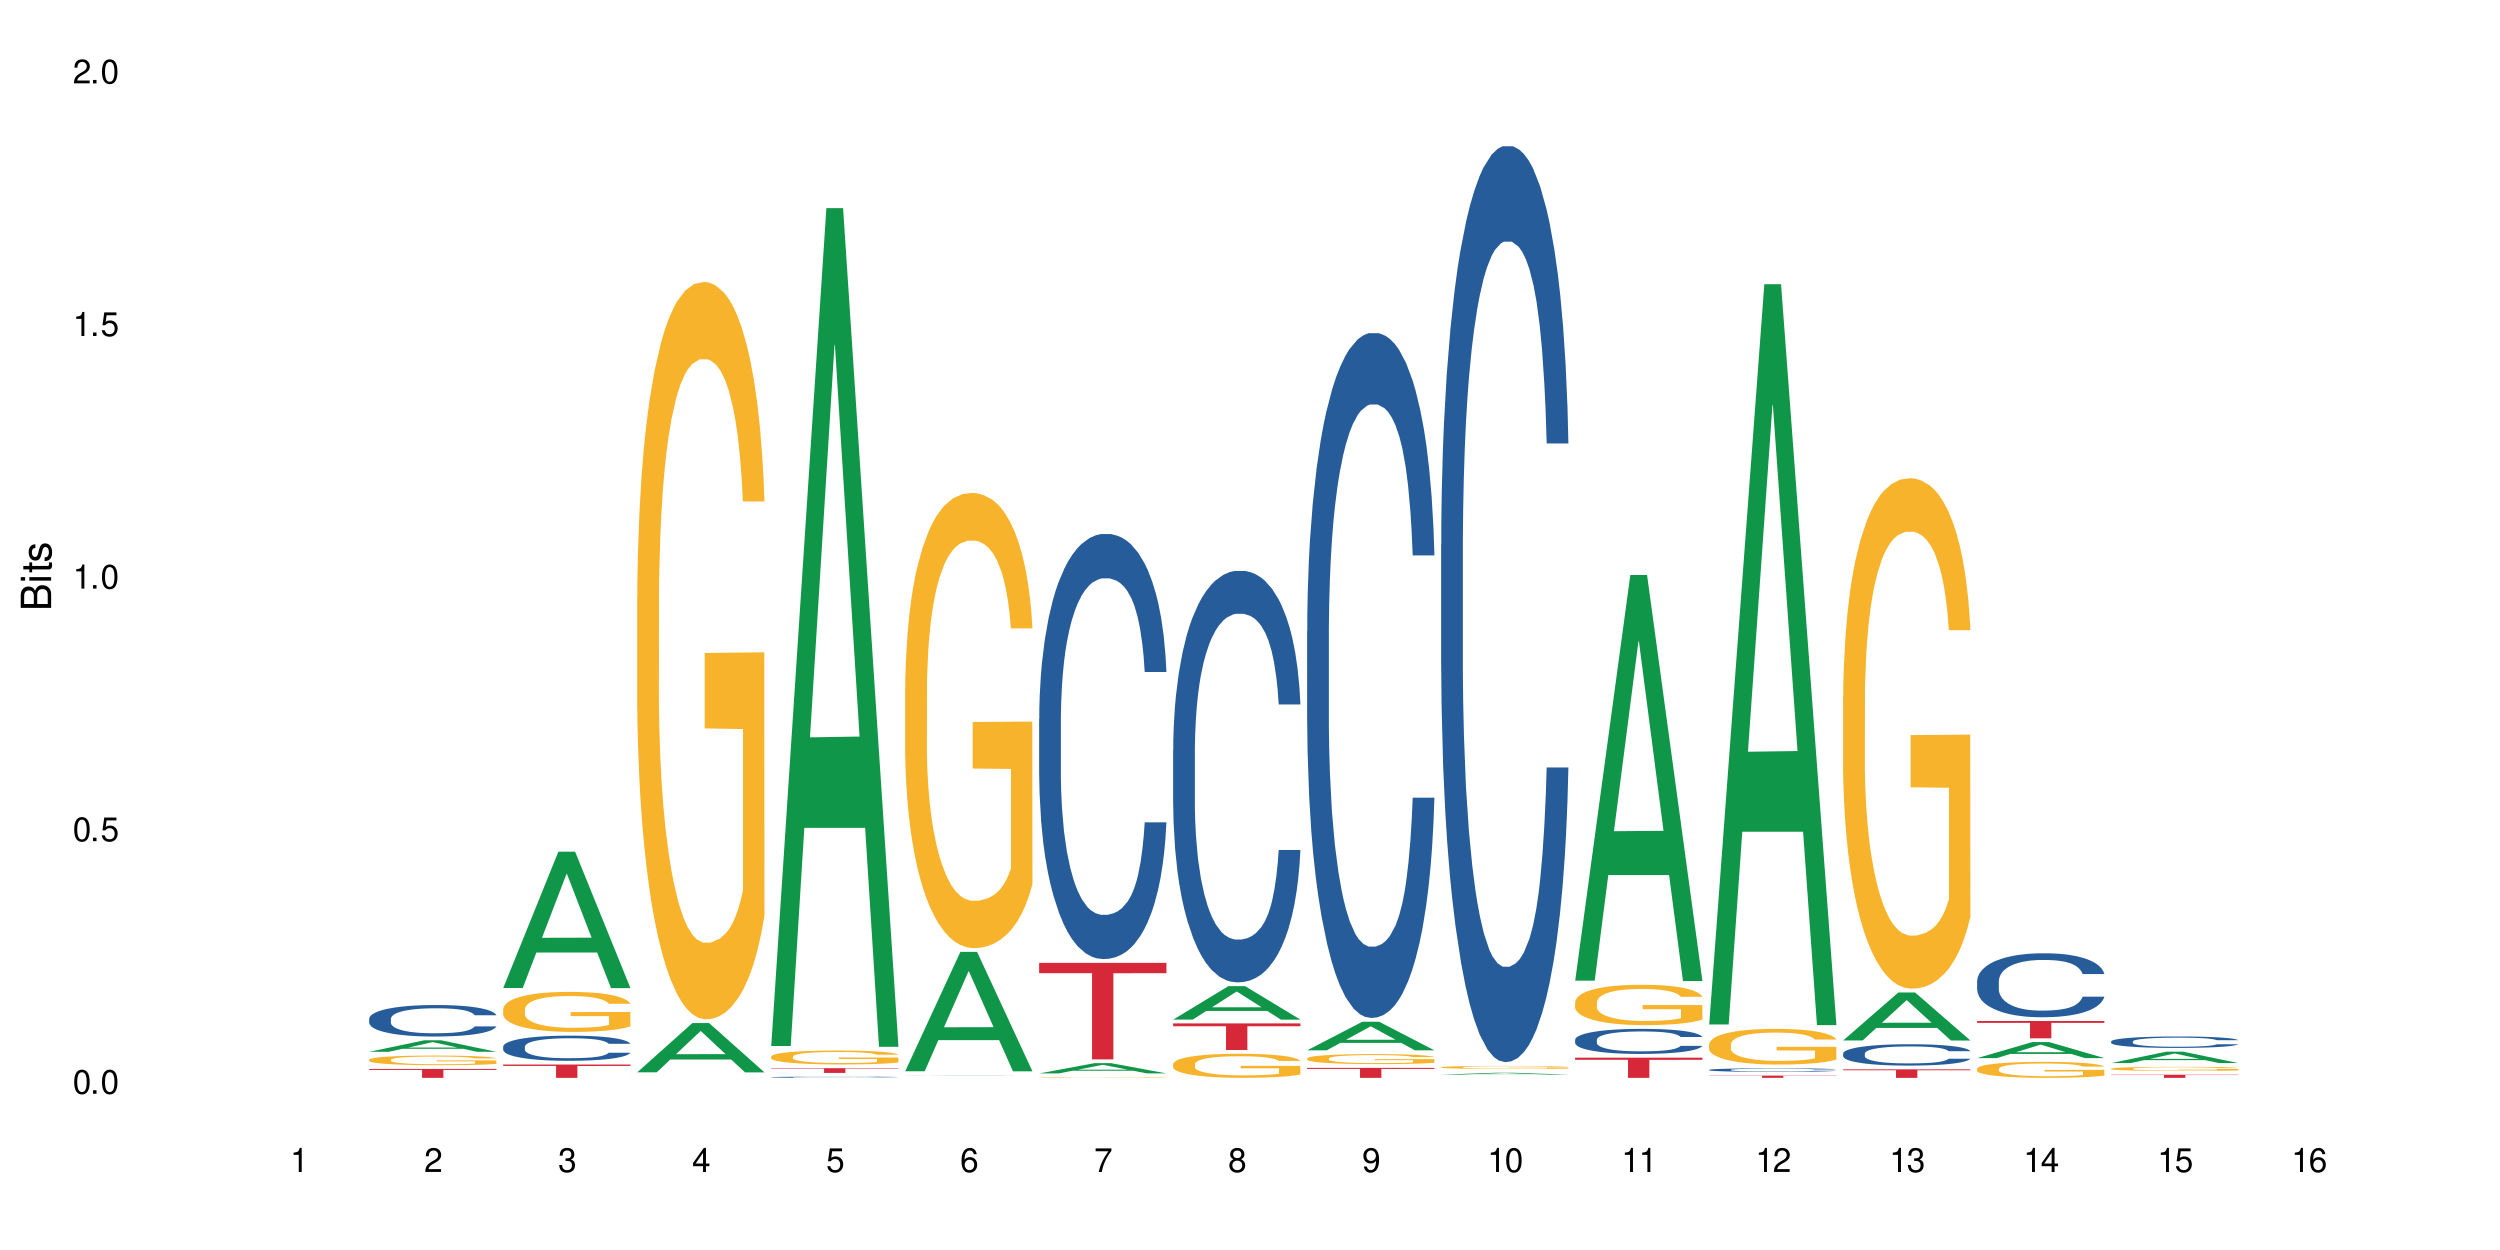 <?xml version="1.0" encoding="UTF-8"?>
<svg xmlns="http://www.w3.org/2000/svg" xmlns:xlink="http://www.w3.org/1999/xlink" width="720" height="360" viewBox="0 0 720 360">
<defs>
<g>
<g id="glyph-0-0">
</g>
<g id="glyph-0-1">
<path d="M 2.641 -6.938 C 2 -6.938 1.422 -6.656 1.078 -6.172 C 0.641 -5.562 0.406 -4.641 0.406 -3.359 C 0.406 -1.016 1.188 0.219 2.641 0.219 C 4.078 0.219 4.859 -1.016 4.859 -3.297 C 4.859 -4.641 4.656 -5.547 4.203 -6.172 C 3.844 -6.656 3.281 -6.938 2.641 -6.938 Z M 2.641 -6.188 C 3.547 -6.188 4 -5.25 4 -3.375 C 4 -1.406 3.562 -0.484 2.625 -0.484 C 1.734 -0.484 1.281 -1.438 1.281 -3.344 C 1.281 -5.25 1.734 -6.188 2.641 -6.188 Z M 2.641 -6.188 "/>
</g>
<g id="glyph-0-2">
<path d="M 1.828 -1 L 0.828 -1 L 0.828 0 L 1.828 0 Z M 1.828 -1 "/>
</g>
<g id="glyph-0-3">
<path d="M 4.562 -6.797 L 1.062 -6.797 L 0.547 -3.094 L 1.328 -3.094 C 1.719 -3.562 2.047 -3.734 2.578 -3.734 C 3.484 -3.734 4.062 -3.109 4.062 -2.094 C 4.062 -1.125 3.484 -0.531 2.578 -0.531 C 1.828 -0.531 1.375 -0.906 1.188 -1.672 L 0.328 -1.672 C 0.453 -1.109 0.547 -0.844 0.75 -0.594 C 1.125 -0.078 1.828 0.219 2.594 0.219 C 3.969 0.219 4.922 -0.781 4.922 -2.219 C 4.922 -3.562 4.031 -4.484 2.719 -4.484 C 2.25 -4.484 1.859 -4.359 1.469 -4.062 L 1.734 -5.969 L 4.562 -5.969 Z M 4.562 -6.797 "/>
</g>
<g id="glyph-0-4">
<path d="M 2.484 -4.938 L 2.484 0 L 3.328 0 L 3.328 -6.938 L 2.766 -6.938 C 2.469 -5.875 2.281 -5.734 0.984 -5.562 L 0.984 -4.938 Z M 2.484 -4.938 "/>
</g>
<g id="glyph-0-5">
<path d="M 4.859 -0.828 L 1.281 -0.828 C 1.359 -1.406 1.672 -1.781 2.5 -2.281 L 3.469 -2.828 C 4.406 -3.344 4.906 -4.062 4.906 -4.906 C 4.906 -5.484 4.672 -6.031 4.266 -6.406 C 3.859 -6.766 3.375 -6.938 2.719 -6.938 C 1.859 -6.938 1.219 -6.625 0.844 -6.031 C 0.609 -5.672 0.5 -5.234 0.484 -4.531 L 1.328 -4.531 C 1.359 -5.016 1.406 -5.281 1.531 -5.516 C 1.75 -5.938 2.188 -6.203 2.703 -6.203 C 3.469 -6.203 4.031 -5.641 4.031 -4.891 C 4.031 -4.344 3.719 -3.859 3.125 -3.516 L 2.234 -3 C 0.812 -2.172 0.406 -1.531 0.328 -0.016 L 4.859 -0.016 Z M 4.859 -0.828 "/>
</g>
<g id="glyph-0-6">
<path d="M 2.125 -3.188 L 2.578 -3.188 C 3.5 -3.188 3.984 -2.766 3.984 -1.922 C 3.984 -1.062 3.469 -0.531 2.594 -0.531 C 1.656 -0.531 1.203 -1 1.156 -2.016 L 0.312 -2.016 C 0.344 -1.453 0.438 -1.094 0.609 -0.781 C 0.953 -0.109 1.625 0.219 2.547 0.219 C 3.953 0.219 4.859 -0.625 4.859 -1.938 C 4.859 -2.828 4.516 -3.297 3.703 -3.594 C 4.344 -3.844 4.656 -4.328 4.656 -5.031 C 4.656 -6.219 3.875 -6.938 2.578 -6.938 C 1.203 -6.938 0.484 -6.172 0.453 -4.703 L 1.297 -4.703 C 1.312 -5.125 1.344 -5.359 1.453 -5.578 C 1.641 -5.969 2.062 -6.203 2.594 -6.203 C 3.344 -6.203 3.797 -5.75 3.797 -5 C 3.797 -4.516 3.609 -4.219 3.25 -4.047 C 3.016 -3.953 2.703 -3.922 2.125 -3.906 Z M 2.125 -3.188 "/>
</g>
<g id="glyph-0-7">
<path d="M 3.141 -1.672 L 3.141 0 L 3.984 0 L 3.984 -1.672 L 4.984 -1.672 L 4.984 -2.438 L 3.984 -2.438 L 3.984 -6.938 L 3.359 -6.938 L 0.266 -2.578 L 0.266 -1.672 Z M 3.141 -2.438 L 1 -2.438 L 3.141 -5.5 Z M 3.141 -2.438 "/>
</g>
<g id="glyph-0-8">
<path d="M 4.781 -5.125 C 4.609 -6.266 3.891 -6.938 2.844 -6.938 C 2.094 -6.938 1.422 -6.578 1.031 -5.953 C 0.594 -5.266 0.406 -4.422 0.406 -3.172 C 0.406 -2 0.578 -1.25 0.984 -0.641 C 1.359 -0.078 1.953 0.219 2.703 0.219 C 3.984 0.219 4.922 -0.75 4.922 -2.094 C 4.922 -3.375 4.062 -4.281 2.844 -4.281 C 2.172 -4.281 1.641 -4.031 1.281 -3.516 C 1.281 -5.234 1.828 -6.188 2.797 -6.188 C 3.391 -6.188 3.797 -5.797 3.938 -5.125 Z M 2.734 -3.531 C 3.547 -3.531 4.062 -2.953 4.062 -2.031 C 4.062 -1.156 3.484 -0.531 2.703 -0.531 C 1.922 -0.531 1.328 -1.188 1.328 -2.078 C 1.328 -2.938 1.906 -3.531 2.734 -3.531 Z M 2.734 -3.531 "/>
</g>
<g id="glyph-0-9">
<path d="M 4.984 -6.797 L 0.438 -6.797 L 0.438 -5.969 L 4.109 -5.969 C 2.5 -3.656 1.828 -2.234 1.328 0 L 2.219 0 C 2.594 -2.172 3.453 -4.047 4.984 -6.094 Z M 4.984 -6.797 "/>
</g>
<g id="glyph-0-10">
<path d="M 3.75 -3.656 C 4.469 -4.094 4.688 -4.438 4.688 -5.078 C 4.688 -6.172 3.844 -6.938 2.641 -6.938 C 1.438 -6.938 0.594 -6.172 0.594 -5.094 C 0.594 -4.438 0.812 -4.094 1.516 -3.656 C 0.734 -3.266 0.359 -2.703 0.359 -1.922 C 0.359 -0.656 1.281 0.219 2.641 0.219 C 3.984 0.219 4.922 -0.656 4.922 -1.922 C 4.922 -2.703 4.531 -3.266 3.75 -3.656 Z M 2.641 -6.188 C 3.359 -6.188 3.812 -5.75 3.812 -5.062 C 3.812 -4.406 3.344 -3.984 2.641 -3.984 C 1.922 -3.984 1.453 -4.406 1.453 -5.078 C 1.453 -5.75 1.922 -6.188 2.641 -6.188 Z M 2.641 -3.266 C 3.484 -3.266 4.062 -2.719 4.062 -1.906 C 4.062 -1.078 3.484 -0.531 2.625 -0.531 C 1.797 -0.531 1.219 -1.094 1.219 -1.906 C 1.219 -2.719 1.781 -3.266 2.641 -3.266 Z M 2.641 -3.266 "/>
</g>
<g id="glyph-0-11">
<path d="M 0.516 -1.578 C 0.672 -0.453 1.406 0.219 2.438 0.219 C 3.188 0.219 3.859 -0.141 4.266 -0.766 C 4.688 -1.453 4.891 -2.297 4.891 -3.547 C 4.891 -4.719 4.703 -5.453 4.312 -6.078 C 3.938 -6.641 3.344 -6.938 2.594 -6.938 C 1.297 -6.938 0.359 -5.969 0.359 -4.625 C 0.359 -3.344 1.234 -2.453 2.453 -2.453 C 3.094 -2.453 3.578 -2.672 4.016 -3.203 C 4 -1.484 3.469 -0.531 2.5 -0.531 C 1.906 -0.531 1.484 -0.906 1.359 -1.578 Z M 2.578 -6.203 C 3.375 -6.203 3.969 -5.531 3.969 -4.641 C 3.969 -3.797 3.391 -3.188 2.547 -3.188 C 1.734 -3.188 1.234 -3.766 1.234 -4.688 C 1.234 -5.562 1.797 -6.203 2.578 -6.203 Z M 2.578 -6.203 "/>
</g>
<g id="glyph-1-0">
</g>
<g id="glyph-1-1">
<path d="M 0 -0.953 L 0 -4.891 C 0 -5.719 -0.234 -6.344 -0.734 -6.797 C -1.188 -7.234 -1.812 -7.469 -2.5 -7.469 C -3.547 -7.469 -4.188 -7 -4.625 -5.875 C -4.984 -6.688 -5.625 -7.094 -6.531 -7.094 C -7.172 -7.094 -7.734 -6.859 -8.141 -6.391 C -8.562 -5.922 -8.75 -5.344 -8.75 -4.5 L -8.75 -0.953 Z M -4.984 -2.062 L -7.766 -2.062 L -7.766 -4.219 C -7.766 -4.844 -7.688 -5.203 -7.453 -5.5 C -7.219 -5.812 -6.859 -5.969 -6.375 -5.969 C -5.891 -5.969 -5.531 -5.812 -5.297 -5.5 C -5.062 -5.203 -4.984 -4.844 -4.984 -4.219 Z M -0.984 -2.062 L -4 -2.062 L -4 -4.781 C -4 -5.766 -3.438 -6.359 -2.484 -6.359 C -1.547 -6.359 -0.984 -5.766 -0.984 -4.781 Z M -0.984 -2.062 "/>
</g>
<g id="glyph-1-2">
<path d="M -6.281 -1.797 L -6.281 -0.797 L 0 -0.797 L 0 -1.797 Z M -8.75 -1.797 L -8.75 -0.797 L -7.484 -0.797 L -7.484 -1.797 Z M -8.75 -1.797 "/>
</g>
<g id="glyph-1-3">
<path d="M -6.281 -3.047 L -6.281 -2.016 L -8.016 -2.016 L -8.016 -1.016 L -6.281 -1.016 L -6.281 -0.172 L -5.469 -0.172 L -5.469 -1.016 L -0.719 -1.016 C -0.078 -1.016 0.281 -1.453 0.281 -2.234 C 0.281 -2.5 0.25 -2.719 0.188 -3.047 L -0.641 -3.047 C -0.609 -2.906 -0.594 -2.766 -0.594 -2.562 C -0.594 -2.141 -0.719 -2.016 -1.156 -2.016 L -5.469 -2.016 L -5.469 -3.047 Z M -6.281 -3.047 "/>
</g>
<g id="glyph-1-4">
<path d="M -4.531 -5.25 C -5.766 -5.25 -6.469 -4.422 -6.469 -2.969 C -6.469 -1.516 -5.719 -0.562 -4.547 -0.562 C -3.562 -0.562 -3.094 -1.062 -2.734 -2.562 L -2.516 -3.484 C -2.344 -4.188 -2.094 -4.469 -1.641 -4.469 C -1.047 -4.469 -0.641 -3.875 -0.641 -3 C -0.641 -2.453 -0.797 -2 -1.062 -1.75 C -1.25 -1.594 -1.422 -1.531 -1.875 -1.469 L -1.875 -0.406 C -0.422 -0.453 0.281 -1.266 0.281 -2.922 C 0.281 -4.5 -0.5 -5.516 -1.719 -5.516 C -2.656 -5.516 -3.172 -4.984 -3.469 -3.734 L -3.703 -2.766 C -3.891 -1.953 -4.156 -1.609 -4.594 -1.609 C -5.188 -1.609 -5.547 -2.125 -5.547 -2.938 C -5.547 -3.75 -5.203 -4.172 -4.531 -4.203 Z M -4.531 -5.25 "/>
</g>
</g>
</defs>
<rect x="-72" y="-36" width="864" height="432" fill="rgb(100%, 100%, 100%)" fill-opacity="1"/>
<path fill-rule="nonzero" fill="rgb(6.275%, 58.824%, 28.235%)" fill-opacity="1" d="M 106.32 302.922 L 106.359 302.918 L 122.223 299.598 L 127.039 299.598 L 142.98 302.922 L 137.383 302.922 L 133.387 302.055 L 115.879 302.055 L 111.961 302.922 L 106.32 302.922 L 117.562 301.695 L 131.781 301.691 L 124.691 300.141 L 124.613 300.137 L 124.535 300.145 L 117.523 301.691 L 117.562 301.695 Z M 106.32 302.922 "/>
<path fill-rule="nonzero" fill="rgb(14.51%, 36.078%, 60%)" fill-opacity="1" d="M 106.32 293.398 L 106.367 293.387 L 106.367 293.191 L 106.5 292.875 L 106.812 292.477 L 107.125 292.203 L 107.93 291.715 L 109.047 291.242 L 110.211 290.879 L 111.059 290.66 L 111.82 290.496 L 113.562 290.188 L 114.684 290.031 L 115.891 289.891 L 117.363 289.75 L 118.438 289.668 L 120.852 289.535 L 122.641 289.477 L 124.027 289.453 L 127.02 289.453 L 128.809 289.484 L 130.105 289.527 L 131.535 289.594 L 132.742 289.668 L 134.844 289.848 L 136.723 290.082 L 137.574 290.215 L 138.914 290.473 L 139.941 290.719 L 140.656 290.934 L 141.461 291.242 L 142.176 291.613 L 142.715 292.039 L 142.98 292.395 L 136.723 292.395 L 136.41 292.062 L 136.051 291.805 L 135.383 291.465 L 134.711 291.227 L 133.773 290.984 L 132.922 290.828 L 131.762 290.672 L 130.73 290.57 L 129.66 290.496 L 128.629 290.445 L 126.664 290.398 L 124.383 290.398 L 123.535 290.414 L 121.789 290.48 L 120.852 290.539 L 119.512 290.652 L 118.57 290.762 L 117.453 290.926 L 116.695 291.066 L 115.754 291.285 L 115.086 291.473 L 114.324 291.746 L 113.879 291.953 L 113.473 292.188 L 113.117 292.461 L 112.848 292.75 L 112.668 293.059 L 112.582 293.355 L 112.582 294.641 L 112.668 294.938 L 112.895 295.285 L 113.473 295.793 L 114.324 296.23 L 115.309 296.578 L 116.246 296.828 L 116.781 296.945 L 117.5 297.078 L 118.617 297.242 L 120.227 297.406 L 121.164 297.473 L 122.594 297.539 L 124.07 297.574 L 126.039 297.574 L 127.781 297.539 L 128.945 297.5 L 130.152 297.434 L 131.805 297.293 L 132.832 297.16 L 133.727 297 L 134.398 296.844 L 134.844 296.711 L 135.516 296.453 L 136.051 296.172 L 136.453 295.883 L 136.723 295.602 L 142.98 295.602 L 142.715 295.934 L 142.312 296.258 L 141.91 296.496 L 141.281 296.785 L 140.566 297.043 L 139.539 297.332 L 138.691 297.523 L 137.574 297.73 L 136.543 297.887 L 135.426 298.031 L 133.773 298.195 L 132.699 298.277 L 131.535 298.352 L 130.152 298.418 L 128.406 298.477 L 126.531 298.512 L 124.785 298.52 L 122.906 298.5 L 121.523 298.469 L 119.688 298.395 L 117.41 298.246 L 115.754 298.086 L 114.457 297.93 L 113.34 297.766 L 112.09 297.539 L 110.48 297.176 L 109.496 296.895 L 108.824 296.66 L 108.066 296.34 L 107.527 296.047 L 106.902 295.586 L 106.457 294.996 L 106.32 294.539 Z M 106.32 293.398 "/>
<path fill-rule="nonzero" fill="rgb(96.863%, 70.196%, 16.863%)" fill-opacity="1" d="M 106.32 305.191 L 106.367 305.191 L 106.367 305.141 L 106.543 305.023 L 106.992 304.867 L 107.574 304.738 L 108.199 304.637 L 108.602 304.582 L 109.273 304.508 L 109.852 304.449 L 111.328 304.336 L 113.207 304.23 L 114.234 304.184 L 115.398 304.141 L 117.051 304.094 L 117.812 304.074 L 120.137 304.035 L 122.773 304.008 L 125.68 304 L 127.02 304.004 L 128.855 304.012 L 131.359 304.043 L 132.789 304.066 L 133.906 304.094 L 135.07 304.125 L 136.5 304.176 L 137.84 304.238 L 138.914 304.297 L 139.988 304.375 L 140.879 304.457 L 141.641 304.543 L 142.312 304.652 L 142.715 304.738 L 142.98 304.828 L 136.77 304.828 L 136.41 304.738 L 136.008 304.672 L 135.336 304.586 L 134.668 304.527 L 133.996 304.477 L 132.742 304.414 L 131.672 304.371 L 130.328 304.336 L 129.031 304.312 L 127.559 304.297 L 126.664 304.293 L 124.293 304.293 L 122.148 304.312 L 120.895 304.332 L 120.004 304.352 L 118.75 304.391 L 117.988 304.418 L 117.543 304.441 L 116.203 304.52 L 115.309 304.59 L 114.816 304.637 L 114.191 304.715 L 113.742 304.781 L 113.25 304.887 L 112.984 304.961 L 112.625 305.133 L 112.582 305.59 L 112.715 305.688 L 112.984 305.793 L 113.34 305.883 L 113.879 305.98 L 114.414 306.055 L 115.352 306.152 L 116.156 306.219 L 116.781 306.262 L 117.988 306.332 L 118.48 306.352 L 119.645 306.398 L 120.852 306.434 L 122.328 306.465 L 123.445 306.48 L 125.234 306.492 L 127.512 306.492 L 130.195 306.477 L 131.895 306.457 L 133.059 306.438 L 133.816 306.418 L 134.754 306.391 L 135.426 306.367 L 136.051 306.34 L 136.812 306.297 L 136.812 305.688 L 125.77 305.684 L 125.77 305.402 L 142.938 305.398 L 142.98 306.391 L 142.043 306.461 L 140.879 306.527 L 139.762 306.578 L 138.602 306.621 L 136.945 306.668 L 135.605 306.699 L 133.547 306.734 L 131.672 306.758 L 129.703 306.773 L 127.961 306.781 L 125.902 306.781 L 124.07 306.777 L 122.102 306.762 L 120.539 306.742 L 119.109 306.715 L 117.676 306.684 L 115.891 306.629 L 114.727 306.586 L 113.52 306.535 L 112.312 306.469 L 111.238 306.402 L 110.523 306.348 L 109.809 306.289 L 109.047 306.211 L 108.332 306.125 L 107.797 306.047 L 107.305 305.957 L 106.945 305.875 L 106.59 305.758 L 106.41 305.668 L 106.32 305.59 Z M 106.32 305.191 "/>
<path fill-rule="nonzero" fill="rgb(83.922%, 15.686%, 22.353%)" fill-opacity="1" d="M 106.32 307.859 L 142.98 307.859 L 142.98 308.133 L 127.703 308.137 L 127.703 310.418 L 121.555 310.418 L 121.555 308.141 L 121.465 308.133 L 106.32 308.133 Z M 106.32 307.859 "/>
<path fill-rule="nonzero" fill="rgb(6.275%, 58.824%, 28.235%)" fill-opacity="1" d="M 144.91 284.551 L 144.949 284.512 L 160.812 245.281 L 165.633 245.281 L 181.574 284.586 L 175.973 284.586 L 171.977 274.328 L 154.469 274.328 L 150.551 284.551 L 144.91 284.551 L 156.152 270.082 L 170.371 270.047 L 163.281 251.703 L 163.203 251.664 L 163.125 251.777 L 156.113 270.047 L 156.152 270.082 Z M 144.91 284.551 "/>
<path fill-rule="nonzero" fill="rgb(14.51%, 36.078%, 60%)" fill-opacity="1" d="M 144.91 301.422 L 144.957 301.414 L 144.957 301.258 L 145.09 301.004 L 145.402 300.688 L 145.715 300.469 L 146.52 300.078 L 147.641 299.703 L 148.801 299.41 L 149.652 299.238 L 150.41 299.105 L 152.156 298.863 L 153.273 298.738 L 154.48 298.625 L 155.953 298.512 L 157.027 298.445 L 159.441 298.34 L 161.23 298.293 L 162.617 298.273 L 165.613 298.273 L 167.398 298.301 L 168.695 298.332 L 170.129 298.387 L 171.336 298.445 L 173.434 298.59 L 175.312 298.777 L 176.164 298.883 L 177.504 299.086 L 178.531 299.285 L 179.246 299.457 L 180.051 299.703 L 180.77 300 L 181.305 300.336 L 181.574 300.621 L 175.312 300.621 L 175 300.355 L 174.645 300.152 L 173.973 299.883 L 173.301 299.688 L 172.363 299.496 L 171.512 299.371 L 170.352 299.246 L 169.324 299.168 L 168.25 299.105 L 167.223 299.066 L 165.254 299.027 L 162.973 299.027 L 162.125 299.039 L 160.379 299.094 L 159.441 299.141 L 158.102 299.234 L 157.16 299.32 L 156.043 299.449 L 155.285 299.562 L 154.344 299.734 L 153.676 299.887 L 152.914 300.105 L 152.469 300.27 L 152.066 300.457 L 151.707 300.676 L 151.438 300.906 L 151.262 301.152 L 151.172 301.391 L 151.172 302.414 L 151.262 302.652 L 151.484 302.93 L 152.066 303.332 L 152.914 303.684 L 153.898 303.961 L 154.836 304.16 L 155.375 304.254 L 156.09 304.359 L 157.207 304.492 L 158.816 304.625 L 159.754 304.676 L 161.184 304.73 L 162.66 304.754 L 164.629 304.754 L 166.371 304.73 L 167.535 304.695 L 168.742 304.645 L 170.395 304.531 L 171.422 304.426 L 172.316 304.301 L 172.988 304.172 L 173.434 304.066 L 174.105 303.863 L 174.645 303.637 L 175.047 303.406 L 175.312 303.18 L 181.574 303.18 L 181.305 303.445 L 180.902 303.703 L 180.5 303.895 L 179.875 304.129 L 179.156 304.332 L 178.129 304.562 L 177.281 304.715 L 176.164 304.883 L 175.133 305.008 L 174.016 305.121 L 172.363 305.25 L 171.289 305.316 L 170.129 305.379 L 168.742 305.43 L 166.996 305.477 L 165.121 305.504 L 163.375 305.508 L 161.5 305.496 L 160.113 305.469 L 158.281 305.41 L 156 305.293 L 154.344 305.164 L 153.047 305.039 L 151.93 304.906 L 150.68 304.73 L 149.07 304.438 L 148.086 304.215 L 147.414 304.027 L 146.656 303.77 L 146.117 303.539 L 145.492 303.168 L 145.047 302.699 L 144.91 302.336 Z M 144.91 301.422 "/>
<path fill-rule="nonzero" fill="rgb(96.863%, 70.196%, 16.863%)" fill-opacity="1" d="M 144.91 290.605 L 144.957 290.594 L 144.957 290.383 L 145.137 289.91 L 145.582 289.254 L 146.164 288.719 L 146.789 288.297 L 147.191 288.078 L 147.863 287.762 L 148.445 287.527 L 149.918 287.055 L 151.797 286.613 L 152.824 286.422 L 153.988 286.242 L 155.641 286.043 L 156.402 285.969 L 158.727 285.801 L 161.363 285.695 L 164.27 285.664 L 165.613 285.676 L 167.445 285.719 L 169.949 285.832 L 171.379 285.938 L 172.496 286.043 L 173.66 286.18 L 175.09 286.391 L 176.43 286.645 L 177.504 286.898 L 178.578 287.211 L 179.473 287.551 L 180.23 287.918 L 180.902 288.359 L 181.305 288.73 L 181.574 289.098 L 175.359 289.098 L 175 288.73 L 174.598 288.445 L 173.926 288.098 L 173.258 287.844 L 172.586 287.645 L 171.336 287.371 L 170.262 287.203 L 168.922 287.055 L 167.625 286.961 L 166.148 286.898 L 165.254 286.875 L 162.883 286.875 L 160.738 286.949 L 159.488 287.035 L 158.594 287.117 L 157.34 287.277 L 156.582 287.402 L 156.133 287.488 L 154.793 287.812 L 153.898 288.109 L 153.406 288.309 L 152.781 288.625 L 152.332 288.91 L 151.84 289.328 L 151.574 289.645 L 151.215 290.363 L 151.172 292.258 L 151.305 292.656 L 151.574 293.09 L 151.93 293.469 L 152.469 293.867 L 153.004 294.172 L 153.941 294.586 L 154.746 294.859 L 155.375 295.039 L 156.582 295.32 L 157.07 295.418 L 158.234 295.605 L 159.441 295.754 L 160.918 295.879 L 162.035 295.941 L 163.824 295.996 L 166.102 295.996 L 168.785 295.934 L 170.484 295.848 L 171.648 295.766 L 172.406 295.691 L 173.348 295.574 L 174.016 295.469 L 174.645 295.352 L 175.402 295.176 L 175.402 292.656 L 164.359 292.648 L 164.359 291.469 L 181.527 291.457 L 181.574 295.574 L 180.633 295.859 L 179.473 296.133 L 178.352 296.344 L 177.191 296.523 L 175.535 296.723 L 174.195 296.848 L 172.141 296.996 L 170.262 297.09 L 168.293 297.152 L 166.551 297.188 L 164.492 297.195 L 162.66 297.176 L 160.695 297.113 L 159.129 297.027 L 157.699 296.922 L 156.266 296.785 L 154.48 296.562 L 153.316 296.387 L 152.109 296.164 L 150.902 295.902 L 149.828 295.617 L 149.113 295.395 L 148.398 295.145 L 147.641 294.828 L 146.922 294.469 L 146.387 294.141 L 145.895 293.773 L 145.539 293.426 L 145.18 292.953 L 145 292.574 L 144.91 292.246 Z M 144.91 290.605 "/>
<path fill-rule="nonzero" fill="rgb(83.922%, 15.686%, 22.353%)" fill-opacity="1" d="M 144.91 306.586 L 181.574 306.586 L 181.574 306.996 L 166.293 307 L 166.293 310.418 L 160.145 310.418 L 160.145 307.004 L 160.059 306.996 L 144.91 306.996 Z M 144.91 306.586 "/>
<path fill-rule="nonzero" fill="rgb(6.275%, 58.824%, 28.235%)" fill-opacity="1" d="M 183.5 308.828 L 183.543 308.816 L 199.402 294.648 L 204.223 294.648 L 220.164 308.844 L 214.562 308.844 L 210.566 305.137 L 193.059 305.137 L 189.141 308.828 L 183.5 308.828 L 194.742 303.605 L 208.961 303.594 L 201.871 296.969 L 201.793 296.957 L 201.715 296.996 L 194.703 303.594 L 194.742 303.605 Z M 183.5 308.828 "/>
<path fill-rule="nonzero" fill="rgb(96.863%, 70.196%, 16.863%)" fill-opacity="1" d="M 183.5 172.152 L 183.547 171.957 L 183.547 168.078 L 183.727 159.348 L 184.172 147.324 L 184.754 137.43 L 185.379 129.672 L 185.781 125.598 L 186.453 119.781 L 187.035 115.512 L 188.508 106.785 L 190.387 98.637 L 191.414 95.148 L 192.578 91.852 L 194.23 88.164 L 194.992 86.809 L 197.316 83.703 L 199.953 81.766 L 202.859 81.184 L 204.203 81.375 L 206.035 82.152 L 208.539 84.285 L 209.969 86.227 L 211.086 88.164 L 212.25 90.688 L 213.68 94.566 L 215.02 99.219 L 216.094 103.875 L 217.168 109.695 L 218.062 115.902 L 218.82 122.691 L 219.492 130.836 L 219.895 137.625 L 220.164 144.414 L 213.949 144.414 L 213.59 137.625 L 213.188 132.387 L 212.52 125.988 L 211.848 121.332 L 211.176 117.648 L 209.926 112.605 L 208.852 109.5 L 207.512 106.785 L 206.215 105.039 L 204.738 103.875 L 203.844 103.488 L 201.477 103.488 L 199.328 104.844 L 198.078 106.398 L 197.184 107.949 L 195.93 110.859 L 195.172 113.188 L 194.723 114.738 L 193.383 120.75 L 192.488 126.18 L 191.996 129.867 L 191.371 135.688 L 190.922 140.922 L 190.434 148.68 L 190.164 154.5 L 189.805 167.691 L 189.762 202.602 L 189.895 209.973 L 190.164 217.926 L 190.52 224.91 L 191.059 232.281 L 191.594 237.906 L 192.531 245.469 L 193.336 250.512 L 193.965 253.809 L 195.172 259.047 L 195.664 260.793 L 196.824 264.285 L 198.031 267 L 199.508 269.328 L 200.625 270.492 L 202.414 271.461 L 204.695 271.461 L 207.375 270.297 L 209.074 268.746 L 210.238 267.191 L 210.996 265.836 L 211.938 263.703 L 212.605 261.762 L 213.234 259.629 L 213.992 256.332 L 213.992 209.973 L 202.949 209.781 L 202.949 188.055 L 220.117 187.863 L 220.164 263.703 L 219.223 268.938 L 218.062 273.98 L 216.945 277.859 L 215.781 281.16 L 214.129 284.844 L 212.785 287.172 L 210.73 289.887 L 208.852 291.633 L 206.883 292.797 L 205.141 293.379 L 203.086 293.57 L 201.25 293.184 L 199.285 292.02 L 197.719 290.469 L 196.289 288.527 L 194.859 286.008 L 193.07 281.934 L 191.906 278.637 L 190.699 274.562 L 189.492 269.715 L 188.418 264.477 L 187.703 260.406 L 186.988 255.75 L 186.23 249.93 L 185.516 243.336 L 184.977 237.324 L 184.484 230.535 L 184.129 224.133 L 183.77 215.406 L 183.59 208.422 L 183.5 202.41 Z M 183.5 172.152 "/>
<path fill-rule="nonzero" fill="rgb(6.275%, 58.824%, 28.235%)" fill-opacity="1" d="M 222.094 301.254 L 222.133 301.027 L 237.996 59.949 L 242.812 59.949 L 258.754 301.484 L 253.152 301.484 L 249.156 238.434 L 231.648 238.434 L 227.73 301.254 L 222.094 301.254 L 233.332 212.352 L 247.551 212.125 L 240.461 99.41 L 240.383 99.184 L 240.305 99.863 L 233.293 212.125 L 233.332 212.352 Z M 222.094 301.254 "/>
<path fill-rule="nonzero" fill="rgb(14.51%, 36.078%, 60%)" fill-opacity="1" d="M 222.094 310.227 L 222.137 310.227 L 222.137 310.219 L 222.27 310.207 L 222.586 310.195 L 222.898 310.184 L 223.703 310.164 L 224.82 310.148 L 225.98 310.133 L 226.832 310.125 L 227.59 310.121 L 229.336 310.109 L 230.453 310.102 L 231.66 310.098 L 233.137 310.094 L 234.207 310.09 L 236.621 310.086 L 238.41 310.082 L 245.879 310.082 L 247.309 310.086 L 248.516 310.09 L 250.617 310.098 L 252.492 310.105 L 253.344 310.109 L 254.684 310.117 L 255.715 310.129 L 256.43 310.137 L 257.234 310.148 L 257.949 310.16 L 258.484 310.176 L 258.754 310.191 L 252.492 310.191 L 252.18 310.18 L 251.824 310.168 L 251.152 310.156 L 250.48 310.148 L 249.543 310.137 L 248.695 310.133 L 247.531 310.125 L 246.504 310.121 L 245.43 310.121 L 244.402 310.117 L 239.305 310.117 L 237.562 310.121 L 236.621 310.121 L 235.281 310.125 L 234.344 310.129 L 233.227 310.137 L 232.465 310.141 L 231.527 310.148 L 230.855 310.156 L 230.094 310.168 L 229.648 310.176 L 229.246 310.184 L 228.887 310.191 L 228.621 310.203 L 228.441 310.215 L 228.352 310.227 L 228.352 310.273 L 228.441 310.285 L 228.664 310.297 L 229.246 310.316 L 230.094 310.332 L 231.078 310.348 L 232.016 310.355 L 232.555 310.359 L 233.27 310.363 L 234.387 310.371 L 235.996 310.379 L 236.934 310.379 L 238.367 310.383 L 243.551 310.383 L 244.715 310.379 L 245.922 310.379 L 247.574 310.375 L 248.605 310.367 L 249.5 310.363 L 250.168 310.355 L 250.617 310.352 L 251.285 310.344 L 251.824 310.332 L 252.227 310.32 L 252.492 310.309 L 258.754 310.309 L 258.484 310.324 L 258.082 310.336 L 257.68 310.344 L 257.055 310.355 L 256.34 310.363 L 255.309 310.375 L 254.461 310.383 L 253.344 310.391 L 252.316 310.395 L 251.199 310.402 L 249.543 310.406 L 248.469 310.41 L 247.309 310.414 L 245.922 310.414 L 244.18 310.418 L 237.293 310.418 L 235.461 310.414 L 233.18 310.41 L 231.527 310.402 L 230.23 310.398 L 229.113 310.391 L 227.859 310.383 L 226.25 310.367 L 225.266 310.359 L 224.598 310.352 L 223.836 310.336 L 223.301 310.328 L 222.672 310.309 L 222.227 310.289 L 222.094 310.27 Z M 222.094 310.227 "/>
<path fill-rule="nonzero" fill="rgb(96.863%, 70.196%, 16.863%)" fill-opacity="1" d="M 222.094 304.273 L 222.137 304.27 L 222.137 304.195 L 222.316 304.031 L 222.762 303.805 L 223.344 303.621 L 223.969 303.473 L 224.371 303.398 L 225.043 303.289 L 225.625 303.207 L 227.098 303.043 L 228.977 302.891 L 230.004 302.824 L 231.168 302.762 L 232.82 302.691 L 233.582 302.664 L 235.906 302.609 L 238.543 302.57 L 241.449 302.559 L 242.793 302.562 L 244.625 302.578 L 247.129 302.617 L 248.559 302.656 L 249.676 302.691 L 250.84 302.738 L 252.27 302.812 L 253.613 302.898 L 254.684 302.988 L 255.758 303.098 L 256.652 303.215 L 257.41 303.344 L 258.082 303.496 L 258.484 303.625 L 258.754 303.75 L 252.539 303.75 L 252.18 303.625 L 251.777 303.523 L 251.109 303.402 L 250.438 303.316 L 249.766 303.246 L 248.516 303.152 L 247.441 303.094 L 246.102 303.043 L 244.805 303.008 L 243.328 302.988 L 242.434 302.98 L 240.066 302.98 L 237.918 303.004 L 236.668 303.035 L 235.773 303.062 L 234.52 303.117 L 233.762 303.164 L 233.312 303.191 L 231.973 303.305 L 231.078 303.406 L 230.586 303.477 L 229.961 303.586 L 229.516 303.684 L 229.023 303.832 L 228.754 303.941 L 228.395 304.191 L 228.352 304.848 L 228.484 304.984 L 228.754 305.137 L 229.113 305.27 L 229.648 305.406 L 230.184 305.512 L 231.125 305.656 L 231.93 305.75 L 232.555 305.812 L 233.762 305.91 L 234.254 305.945 L 235.414 306.008 L 236.621 306.062 L 238.098 306.105 L 239.215 306.125 L 241.004 306.145 L 243.285 306.145 L 245.965 306.121 L 247.664 306.094 L 248.828 306.062 L 249.586 306.039 L 250.527 306 L 251.199 305.961 L 251.824 305.922 L 252.582 305.859 L 252.582 304.984 L 241.539 304.984 L 241.539 304.574 L 258.707 304.57 L 258.754 306 L 257.812 306.098 L 256.652 306.191 L 255.535 306.266 L 254.371 306.328 L 252.719 306.398 L 251.375 306.441 L 249.32 306.492 L 247.441 306.523 L 245.477 306.547 L 243.73 306.559 L 241.676 306.562 L 239.84 306.555 L 237.875 306.531 L 236.309 306.504 L 234.879 306.465 L 233.449 306.418 L 231.66 306.344 L 230.496 306.281 L 229.289 306.203 L 228.082 306.113 L 227.012 306.012 L 226.293 305.938 L 225.578 305.848 L 224.82 305.738 L 224.105 305.613 L 223.566 305.5 L 223.074 305.375 L 222.719 305.254 L 222.359 305.09 L 222.184 304.957 L 222.094 304.844 Z M 222.094 304.273 "/>
<path fill-rule="nonzero" fill="rgb(83.922%, 15.686%, 22.353%)" fill-opacity="1" d="M 222.094 307.641 L 258.754 307.641 L 258.754 307.785 L 243.473 307.785 L 243.473 309.004 L 237.328 309.004 L 237.328 307.789 L 237.238 307.785 L 222.094 307.785 Z M 222.094 307.641 "/>
<path fill-rule="nonzero" fill="rgb(6.275%, 58.824%, 28.235%)" fill-opacity="1" d="M 260.684 308.516 L 260.723 308.484 L 276.586 274.141 L 281.402 274.141 L 297.344 308.547 L 291.742 308.547 L 287.746 299.566 L 270.238 299.566 L 266.324 308.516 L 260.684 308.516 L 271.922 295.852 L 286.141 295.82 L 279.051 279.762 L 278.973 279.73 L 278.895 279.828 L 271.883 295.82 L 271.922 295.852 Z M 260.684 308.516 "/>
<path fill-rule="nonzero" fill="rgb(14.51%, 36.078%, 60%)" fill-opacity="1" d="M 260.684 309.645 L 260.863 309.645 L 261.176 309.641 L 261.488 309.641 L 262.293 309.637 L 263.41 309.633 L 266.184 309.633 L 267.926 309.629 L 271.727 309.629 L 272.797 309.625 L 287.105 309.625 L 289.207 309.629 L 293.273 309.629 L 294.305 309.633 L 295.824 309.633 L 296.539 309.637 L 297.074 309.637 L 297.344 309.641 L 290.77 309.641 L 290.414 309.637 L 289.742 309.637 L 289.074 309.633 L 284.02 309.633 L 282.992 309.629 L 277.895 309.629 L 276.152 309.633 L 271.055 309.633 L 270.117 309.637 L 268.238 309.637 L 267.836 309.641 L 267.211 309.641 L 267.031 309.645 L 266.941 309.645 L 266.941 309.652 L 267.031 309.652 L 267.254 309.656 L 267.836 309.656 L 268.684 309.66 L 269.668 309.66 L 270.609 309.664 L 288.758 309.664 L 289.207 309.66 L 290.414 309.66 L 290.816 309.656 L 297.344 309.656 L 297.074 309.656 L 296.672 309.66 L 295.645 309.66 L 294.93 309.664 L 293.051 309.664 L 291.934 309.668 L 285.898 309.668 L 284.512 309.672 L 274.051 309.672 L 271.77 309.668 L 267.703 309.668 L 266.449 309.664 L 263.855 309.664 L 263.188 309.66 L 261.891 309.66 L 261.266 309.656 L 260.816 309.652 L 260.684 309.652 Z M 260.684 309.645 "/>
<path fill-rule="nonzero" fill="rgb(96.863%, 70.196%, 16.863%)" fill-opacity="1" d="M 260.684 198.109 L 260.727 197.988 L 260.727 195.594 L 260.906 190.207 L 261.352 182.785 L 261.934 176.676 L 262.559 171.887 L 262.961 169.371 L 263.633 165.781 L 264.215 163.148 L 265.691 157.758 L 267.566 152.73 L 268.598 150.574 L 269.758 148.539 L 271.414 146.266 L 272.172 145.426 L 274.496 143.512 L 277.137 142.312 L 280.043 141.953 L 281.383 142.074 L 283.215 142.551 L 285.719 143.871 L 287.148 145.066 L 288.27 146.266 L 289.43 147.82 L 290.859 150.215 L 292.203 153.09 L 293.273 155.961 L 294.348 159.555 L 295.242 163.387 L 296.004 167.578 L 296.672 172.605 L 297.074 176.797 L 297.344 180.988 L 291.129 180.988 L 290.77 176.797 L 290.367 173.562 L 289.699 169.613 L 289.027 166.738 L 288.355 164.465 L 287.105 161.352 L 286.031 159.434 L 284.691 157.758 L 283.395 156.68 L 281.918 155.961 L 281.023 155.723 L 278.656 155.723 L 276.508 156.562 L 275.258 157.52 L 274.363 158.477 L 273.113 160.273 L 272.352 161.711 L 271.906 162.668 L 270.562 166.379 L 269.668 169.73 L 269.176 172.008 L 268.551 175.598 L 268.105 178.832 L 267.613 183.621 L 267.344 187.215 L 266.988 195.355 L 266.941 216.91 L 267.074 221.457 L 267.344 226.367 L 267.703 230.68 L 268.238 235.227 L 268.773 238.699 L 269.715 243.371 L 270.52 246.484 L 271.145 248.52 L 272.352 251.75 L 272.844 252.828 L 274.004 254.984 L 275.211 256.66 L 276.688 258.098 L 277.805 258.816 L 279.594 259.414 L 281.875 259.414 L 284.559 258.695 L 286.254 257.738 L 287.418 256.781 L 288.18 255.941 L 289.117 254.625 L 289.789 253.43 L 290.414 252.109 L 291.172 250.074 L 291.172 221.457 L 280.129 221.34 L 280.129 207.93 L 297.297 207.809 L 297.344 254.625 L 296.406 257.859 L 295.242 260.973 L 294.125 263.367 L 292.961 265.402 L 291.309 267.676 L 289.965 269.113 L 287.91 270.789 L 286.031 271.867 L 284.066 272.586 L 282.32 272.945 L 280.266 273.066 L 278.434 272.824 L 276.465 272.105 L 274.898 271.148 L 273.469 269.953 L 272.039 268.395 L 270.25 265.879 L 269.086 263.844 L 267.879 261.332 L 266.672 258.336 L 265.602 255.105 L 264.887 252.59 L 264.168 249.715 L 263.41 246.125 L 262.695 242.055 L 262.156 238.34 L 261.668 234.152 L 261.309 230.199 L 260.949 224.812 L 260.773 220.5 L 260.684 216.789 Z M 260.684 198.109 "/>
<path fill-rule="nonzero" fill="rgb(6.275%, 58.824%, 28.235%)" fill-opacity="1" d="M 299.273 309.145 L 299.312 309.145 L 315.176 306.191 L 319.992 306.191 L 335.934 309.148 L 330.332 309.148 L 326.336 308.375 L 308.828 308.375 L 304.914 309.145 L 299.273 309.145 L 310.516 308.059 L 324.73 308.055 L 317.641 306.676 L 317.562 306.672 L 317.484 306.68 L 310.477 308.055 L 310.516 308.059 Z M 299.273 309.145 "/>
<path fill-rule="nonzero" fill="rgb(14.51%, 36.078%, 60%)" fill-opacity="1" d="M 299.273 207.078 L 299.316 206.965 L 299.316 204.281 L 299.453 200.027 L 299.766 194.66 L 300.078 190.965 L 300.883 184.367 L 302 177.988 L 303.164 173.066 L 304.012 170.156 L 304.773 167.918 L 306.516 163.781 L 307.633 161.652 L 308.84 159.75 L 310.316 157.852 L 311.391 156.73 L 313.805 154.941 L 315.59 154.156 L 316.977 153.82 L 319.973 153.82 L 321.762 154.27 L 323.059 154.828 L 324.488 155.723 L 325.695 156.73 L 327.797 159.191 L 329.676 162.324 L 330.523 164.113 L 331.867 167.582 L 332.895 170.941 L 333.609 173.848 L 334.414 177.988 L 335.129 183.023 L 335.664 188.73 L 335.934 193.539 L 329.676 193.539 L 329.363 189.062 L 329.004 185.598 L 328.332 181.008 L 327.664 177.766 L 326.723 174.52 L 325.875 172.395 L 324.711 170.27 L 323.684 168.926 L 322.609 167.918 L 321.582 167.246 L 319.613 166.578 L 317.336 166.578 L 316.484 166.801 L 314.742 167.695 L 313.805 168.477 L 312.461 170.043 L 311.523 171.5 L 310.406 173.738 L 309.645 175.641 L 308.707 178.547 L 308.035 181.121 L 307.277 184.812 L 306.828 187.609 L 306.426 190.742 L 306.07 194.434 L 305.801 198.352 L 305.621 202.488 L 305.531 206.52 L 305.531 223.859 L 305.621 227.887 L 305.844 232.586 L 306.426 239.41 L 307.277 245.34 L 308.258 250.039 L 309.199 253.395 L 309.734 254.961 L 310.449 256.75 L 311.566 258.988 L 313.176 261.227 L 314.117 262.121 L 315.547 263.016 L 317.023 263.465 L 318.988 263.465 L 320.734 263.016 L 321.895 262.457 L 323.102 261.562 L 324.758 259.66 L 325.785 257.871 L 326.68 255.746 L 327.352 253.621 L 327.797 251.828 L 328.469 248.359 L 329.004 244.559 L 329.406 240.641 L 329.676 236.836 L 335.934 236.836 L 335.664 241.312 L 335.262 245.676 L 334.859 248.922 L 334.234 252.836 L 333.52 256.305 L 332.492 260.219 L 331.641 262.793 L 330.523 265.59 L 329.496 267.715 L 328.379 269.617 L 326.723 271.855 L 325.652 272.973 L 324.488 273.98 L 323.102 274.875 L 321.359 275.66 L 319.48 276.105 L 317.738 276.219 L 315.859 275.996 L 314.473 275.547 L 312.641 274.539 L 310.359 272.527 L 308.707 270.402 L 307.41 268.277 L 306.293 266.039 L 305.039 263.016 L 303.43 258.094 L 302.445 254.289 L 301.777 251.156 L 301.016 246.793 L 300.48 242.879 L 299.855 236.613 L 299.406 228.672 L 299.273 222.516 Z M 299.273 207.078 "/>
<path fill-rule="nonzero" fill="rgb(96.863%, 70.196%, 16.863%)" fill-opacity="1" d="M 299.273 310.309 L 299.316 310.309 L 299.316 310.305 L 299.496 310.297 L 299.945 310.285 L 300.523 310.277 L 301.152 310.27 L 301.555 310.266 L 302.223 310.262 L 302.805 310.258 L 304.281 310.25 L 306.156 310.242 L 307.188 310.238 L 308.348 310.234 L 310.004 310.234 L 310.762 310.23 L 313.086 310.23 L 315.727 310.227 L 321.805 310.227 L 324.309 310.23 L 325.738 310.23 L 326.859 310.234 L 328.02 310.234 L 329.449 310.238 L 330.793 310.242 L 331.867 310.246 L 332.938 310.254 L 333.832 310.258 L 334.594 310.266 L 335.262 310.27 L 335.664 310.277 L 335.934 310.285 L 329.719 310.285 L 329.363 310.277 L 328.961 310.273 L 328.289 310.266 L 327.617 310.262 L 326.949 310.258 L 325.695 310.254 L 324.621 310.254 L 323.281 310.25 L 321.984 310.246 L 315.102 310.246 L 313.848 310.25 L 312.953 310.25 L 311.703 310.254 L 310.941 310.254 L 310.496 310.258 L 309.152 310.262 L 308.258 310.266 L 307.766 310.27 L 307.141 310.277 L 306.695 310.281 L 306.203 310.289 L 305.934 310.293 L 305.578 310.305 L 305.531 310.336 L 305.668 310.344 L 305.934 310.352 L 306.293 310.355 L 306.828 310.363 L 307.363 310.367 L 308.305 310.375 L 309.109 310.379 L 309.734 310.383 L 310.941 310.387 L 311.434 310.391 L 312.598 310.391 L 313.805 310.395 L 315.277 310.398 L 323.148 310.398 L 324.848 310.395 L 326.77 310.395 L 327.707 310.391 L 328.379 310.391 L 329.004 310.387 L 329.766 310.387 L 329.766 310.344 L 318.723 310.344 L 318.723 310.324 L 335.891 310.324 L 335.934 310.391 L 334.996 310.398 L 333.832 310.402 L 332.715 310.406 L 331.551 310.406 L 329.898 310.41 L 328.559 310.414 L 326.5 310.414 L 324.621 310.418 L 315.055 310.418 L 313.488 310.414 L 312.059 310.414 L 310.629 310.41 L 308.84 310.41 L 307.68 310.406 L 305.266 310.398 L 304.191 310.391 L 303.477 310.391 L 302.762 310.383 L 302 310.379 L 301.285 310.375 L 300.75 310.367 L 300.258 310.363 L 299.898 310.355 L 299.543 310.348 L 299.273 310.336 Z M 299.273 310.309 "/>
<path fill-rule="nonzero" fill="rgb(83.922%, 15.686%, 22.353%)" fill-opacity="1" d="M 299.273 277.297 L 335.934 277.297 L 335.934 280.273 L 320.656 280.301 L 320.656 305.113 L 314.508 305.113 L 314.508 280.328 L 314.418 280.273 L 299.273 280.273 Z M 299.273 277.297 "/>
<path fill-rule="nonzero" fill="rgb(6.275%, 58.824%, 28.235%)" fill-opacity="1" d="M 337.863 293.648 L 337.902 293.641 L 353.766 284.008 L 358.582 284.008 L 374.523 293.656 L 368.922 293.656 L 364.93 291.141 L 347.422 291.141 L 343.504 293.648 L 337.863 293.648 L 349.105 290.098 L 363.32 290.086 L 356.234 285.586 L 356.156 285.578 L 356.074 285.605 L 349.066 290.086 L 349.105 290.098 Z M 337.863 293.648 "/>
<path fill-rule="nonzero" fill="rgb(14.51%, 36.078%, 60%)" fill-opacity="1" d="M 337.863 215.984 L 337.906 215.879 L 337.906 213.277 L 338.043 209.16 L 338.355 203.961 L 338.668 200.387 L 339.473 193.996 L 340.59 187.82 L 341.754 183.055 L 342.602 180.238 L 343.363 178.07 L 345.105 174.062 L 346.223 172.004 L 347.43 170.164 L 348.906 168.32 L 349.98 167.238 L 352.395 165.504 L 354.184 164.746 L 355.566 164.422 L 358.562 164.422 L 360.352 164.855 L 361.648 165.398 L 363.078 166.262 L 364.285 167.238 L 366.387 169.621 L 368.266 172.656 L 369.113 174.387 L 370.457 177.746 L 371.484 180.996 L 372.199 183.812 L 373.004 187.82 L 373.719 192.695 L 374.254 198.219 L 374.523 202.879 L 368.266 202.879 L 367.953 198.547 L 367.594 195.188 L 366.922 190.746 L 366.254 187.605 L 365.312 184.461 L 364.465 182.406 L 363.301 180.348 L 362.273 179.047 L 361.199 178.07 L 360.172 177.422 L 358.207 176.77 L 355.926 176.77 L 355.074 176.988 L 353.332 177.855 L 352.395 178.613 L 351.051 180.129 L 350.113 181.539 L 348.996 183.703 L 348.234 185.547 L 347.297 188.363 L 346.625 190.855 L 345.867 194.43 L 345.418 197.137 L 345.016 200.168 L 344.66 203.746 L 344.391 207.535 L 344.211 211.543 L 344.121 215.445 L 344.121 232.234 L 344.211 236.133 L 344.434 240.684 L 345.016 247.293 L 345.867 253.035 L 346.848 257.582 L 347.789 260.832 L 348.324 262.348 L 349.039 264.082 L 350.156 266.25 L 351.766 268.414 L 352.707 269.281 L 354.137 270.148 L 355.613 270.582 L 357.578 270.582 L 359.324 270.148 L 360.484 269.605 L 361.691 268.742 L 363.348 266.898 L 364.375 265.168 L 365.27 263.109 L 365.941 261.051 L 366.387 259.316 L 367.059 255.957 L 367.594 252.273 L 367.996 248.484 L 368.266 244.801 L 374.523 244.801 L 374.254 249.133 L 373.852 253.359 L 373.449 256.5 L 372.824 260.293 L 372.109 263.648 L 371.082 267.441 L 370.23 269.934 L 369.113 272.641 L 368.086 274.699 L 366.969 276.539 L 365.312 278.707 L 364.242 279.789 L 363.078 280.766 L 361.691 281.633 L 359.949 282.391 L 358.07 282.824 L 356.328 282.93 L 354.449 282.715 L 353.062 282.281 L 351.23 281.309 L 348.949 279.355 L 347.297 277.297 L 346 275.242 L 344.883 273.074 L 343.629 270.148 L 342.02 265.383 L 341.039 261.699 L 340.367 258.668 L 339.605 254.441 L 339.07 250.648 L 338.445 244.582 L 337.996 236.895 L 337.863 230.934 Z M 337.863 215.984 "/>
<path fill-rule="nonzero" fill="rgb(96.863%, 70.196%, 16.863%)" fill-opacity="1" d="M 337.863 306.453 L 337.906 306.445 L 337.906 306.32 L 338.086 306.035 L 338.535 305.641 L 339.113 305.316 L 339.742 305.066 L 340.145 304.93 L 340.812 304.742 L 341.395 304.602 L 342.871 304.316 L 344.75 304.051 L 345.777 303.938 L 346.938 303.828 L 348.594 303.707 L 349.352 303.664 L 351.68 303.562 L 354.316 303.5 L 357.223 303.48 L 358.562 303.488 L 360.395 303.512 L 362.898 303.582 L 364.332 303.645 L 365.449 303.707 L 366.609 303.793 L 368.043 303.918 L 369.383 304.07 L 370.457 304.223 L 371.527 304.41 L 372.422 304.613 L 373.184 304.836 L 373.852 305.102 L 374.254 305.324 L 374.523 305.547 L 368.309 305.547 L 367.953 305.324 L 367.551 305.152 L 366.879 304.945 L 366.207 304.793 L 365.539 304.672 L 364.285 304.508 L 363.211 304.406 L 361.871 304.316 L 360.574 304.262 L 359.102 304.223 L 358.207 304.211 L 355.836 304.211 L 353.691 304.254 L 352.438 304.305 L 351.543 304.355 L 350.293 304.449 L 349.531 304.527 L 349.086 304.578 L 347.742 304.773 L 346.848 304.949 L 346.359 305.07 L 345.73 305.262 L 345.285 305.434 L 344.793 305.688 L 344.523 305.875 L 344.168 306.305 L 344.121 307.445 L 344.258 307.688 L 344.523 307.949 L 344.883 308.176 L 345.418 308.418 L 345.957 308.602 L 346.895 308.848 L 347.699 309.012 L 348.324 309.121 L 349.531 309.289 L 350.023 309.348 L 351.188 309.461 L 352.395 309.551 L 353.867 309.625 L 354.988 309.664 L 356.773 309.695 L 359.055 309.695 L 361.738 309.66 L 363.438 309.609 L 364.598 309.559 L 365.359 309.512 L 366.297 309.441 L 366.969 309.379 L 367.594 309.309 L 368.355 309.203 L 368.355 307.688 L 357.312 307.68 L 357.312 306.973 L 374.48 306.965 L 374.523 309.441 L 373.586 309.613 L 372.422 309.777 L 371.305 309.906 L 370.145 310.012 L 368.488 310.133 L 367.148 310.211 L 365.09 310.297 L 363.211 310.355 L 361.246 310.395 L 359.504 310.414 L 357.445 310.418 L 355.613 310.406 L 353.645 310.367 L 352.082 310.316 L 350.648 310.254 L 349.219 310.172 L 347.43 310.039 L 346.27 309.93 L 345.062 309.797 L 343.855 309.641 L 342.781 309.469 L 342.066 309.336 L 341.352 309.184 L 340.59 308.992 L 339.875 308.777 L 339.34 308.582 L 338.848 308.359 L 338.488 308.152 L 338.133 307.867 L 337.953 307.637 L 337.863 307.441 Z M 337.863 306.453 "/>
<path fill-rule="nonzero" fill="rgb(83.922%, 15.686%, 22.353%)" fill-opacity="1" d="M 337.863 294.734 L 374.523 294.734 L 374.523 295.555 L 359.246 295.562 L 359.246 302.402 L 353.098 302.402 L 353.098 295.57 L 353.008 295.555 L 337.863 295.555 Z M 337.863 294.734 "/>
<path fill-rule="nonzero" fill="rgb(6.275%, 58.824%, 28.235%)" fill-opacity="1" d="M 376.453 302.492 L 376.492 302.484 L 392.355 294.258 L 397.172 294.258 L 413.113 302.5 L 407.512 302.5 L 403.52 300.348 L 386.012 300.348 L 382.094 302.492 L 376.453 302.492 L 387.695 299.457 L 401.914 299.449 L 394.824 295.602 L 394.746 295.594 L 394.668 295.617 L 387.656 299.449 L 387.695 299.457 Z M 376.453 302.492 "/>
<path fill-rule="nonzero" fill="rgb(14.51%, 36.078%, 60%)" fill-opacity="1" d="M 376.453 181.77 L 376.5 181.586 L 376.5 177.262 L 376.633 170.41 L 376.945 161.758 L 377.258 155.809 L 378.062 145.172 L 379.18 134.895 L 380.344 126.965 L 381.191 122.277 L 381.953 118.672 L 383.695 112 L 384.812 108.574 L 386.02 105.512 L 387.496 102.445 L 388.57 100.645 L 390.984 97.758 L 392.773 96.496 L 394.156 95.957 L 397.152 95.957 L 398.941 96.676 L 400.238 97.578 L 401.668 99.02 L 402.875 100.645 L 404.977 104.609 L 406.855 109.656 L 407.703 112.543 L 409.047 118.129 L 410.074 123.539 L 410.789 128.227 L 411.594 134.895 L 412.309 143.008 L 412.848 152.203 L 413.113 159.953 L 406.855 159.953 L 406.543 152.742 L 406.184 147.156 L 405.516 139.762 L 404.844 134.535 L 403.906 129.309 L 403.055 125.883 L 401.891 122.457 L 400.863 120.293 L 399.793 118.672 L 398.762 117.59 L 396.797 116.508 L 394.516 116.508 L 393.668 116.867 L 391.922 118.312 L 390.984 119.574 L 389.641 122.098 L 388.703 124.441 L 387.586 128.047 L 386.824 131.109 L 385.887 135.797 L 385.215 139.945 L 384.457 145.895 L 384.008 150.398 L 383.605 155.449 L 383.25 161.398 L 382.98 167.707 L 382.801 174.375 L 382.711 180.867 L 382.711 208.809 L 382.801 215.301 L 383.027 222.871 L 383.605 233.867 L 384.457 243.422 L 385.441 250.992 L 386.379 256.402 L 386.914 258.926 L 387.629 261.809 L 388.75 265.414 L 390.359 269.023 L 391.297 270.465 L 392.727 271.906 L 394.203 272.629 L 396.168 272.629 L 397.914 271.906 L 399.074 271.004 L 400.281 269.562 L 401.938 266.496 L 402.965 263.613 L 403.859 260.188 L 404.531 256.762 L 404.977 253.879 L 405.648 248.289 L 406.184 242.16 L 406.586 235.852 L 406.855 229.723 L 413.113 229.723 L 412.848 236.934 L 412.445 243.965 L 412.043 249.191 L 411.414 255.5 L 410.699 261.09 L 409.672 267.398 L 408.824 271.547 L 407.703 276.051 L 406.676 279.477 L 405.559 282.543 L 403.906 286.148 L 402.832 287.949 L 401.668 289.574 L 400.281 291.016 L 398.539 292.277 L 396.66 293 L 394.918 293.18 L 393.039 292.816 L 391.656 292.098 L 389.82 290.473 L 387.543 287.23 L 385.887 283.805 L 384.59 280.379 L 383.473 276.773 L 382.223 271.906 L 380.613 263.973 L 379.629 257.844 L 378.957 252.797 L 378.195 245.766 L 377.66 239.457 L 377.035 229.359 L 376.586 216.562 L 376.453 206.645 Z M 376.453 181.77 "/>
<path fill-rule="nonzero" fill="rgb(96.863%, 70.196%, 16.863%)" fill-opacity="1" d="M 376.453 304.816 L 376.5 304.812 L 376.5 304.762 L 376.676 304.645 L 377.125 304.48 L 377.707 304.344 L 378.332 304.238 L 378.734 304.184 L 379.406 304.105 L 379.984 304.047 L 381.461 303.926 L 383.34 303.816 L 384.367 303.77 L 385.531 303.723 L 387.184 303.672 L 387.945 303.652 L 390.27 303.613 L 392.906 303.586 L 395.812 303.578 L 397.152 303.582 L 398.988 303.59 L 401.488 303.621 L 402.922 303.645 L 404.039 303.672 L 405.199 303.707 L 406.633 303.762 L 407.973 303.824 L 409.047 303.887 L 410.117 303.965 L 411.012 304.051 L 411.773 304.145 L 412.445 304.254 L 412.848 304.348 L 413.113 304.438 L 406.898 304.438 L 406.543 304.348 L 406.141 304.273 L 405.469 304.188 L 404.797 304.125 L 404.129 304.074 L 402.875 304.004 L 401.805 303.965 L 400.461 303.926 L 399.164 303.902 L 397.691 303.887 L 396.797 303.883 L 394.426 303.883 L 392.281 303.898 L 391.027 303.922 L 390.133 303.941 L 388.883 303.98 L 388.121 304.016 L 387.676 304.035 L 386.336 304.117 L 385.441 304.191 L 384.949 304.242 L 384.32 304.32 L 383.875 304.391 L 383.383 304.496 L 383.113 304.578 L 382.758 304.758 L 382.711 305.23 L 382.848 305.332 L 383.113 305.441 L 383.473 305.535 L 384.008 305.637 L 384.547 305.715 L 385.484 305.816 L 386.289 305.883 L 386.914 305.93 L 388.121 306 L 388.613 306.023 L 389.777 306.074 L 390.984 306.109 L 392.461 306.141 L 393.578 306.156 L 395.363 306.172 L 397.645 306.172 L 400.328 306.152 L 402.027 306.133 L 403.188 306.113 L 403.949 306.094 L 404.887 306.062 L 405.559 306.039 L 406.184 306.008 L 406.945 305.965 L 406.945 305.332 L 395.902 305.328 L 395.902 305.035 L 413.07 305.031 L 413.113 306.062 L 412.176 306.137 L 411.012 306.203 L 409.895 306.258 L 408.734 306.301 L 407.078 306.352 L 405.738 306.383 L 403.68 306.422 L 401.805 306.445 L 399.836 306.461 L 398.094 306.469 L 396.035 306.473 L 394.203 306.465 L 392.234 306.449 L 390.672 306.43 L 389.238 306.402 L 387.809 306.367 L 386.02 306.312 L 384.859 306.27 L 383.652 306.211 L 382.445 306.145 L 381.371 306.074 L 380.656 306.02 L 379.941 305.957 L 379.18 305.875 L 378.465 305.785 L 377.93 305.703 L 377.438 305.613 L 377.078 305.523 L 376.723 305.406 L 376.543 305.312 L 376.453 305.23 Z M 376.453 304.816 "/>
<path fill-rule="nonzero" fill="rgb(83.922%, 15.686%, 22.353%)" fill-opacity="1" d="M 376.453 307.551 L 413.113 307.551 L 413.113 307.855 L 397.836 307.859 L 397.836 310.418 L 391.688 310.418 L 391.688 307.863 L 391.598 307.855 L 376.453 307.855 Z M 376.453 307.551 "/>
<path fill-rule="nonzero" fill="rgb(6.275%, 58.824%, 28.235%)" fill-opacity="1" d="M 415.043 309.496 L 415.082 309.496 L 430.945 308.941 L 435.762 308.941 L 451.703 309.496 L 446.105 309.496 L 442.109 309.352 L 424.602 309.352 L 420.684 309.496 L 415.043 309.496 L 426.285 309.293 L 440.504 309.293 L 433.414 309.031 L 433.258 309.031 L 426.246 309.293 L 426.285 309.293 Z M 415.043 309.496 "/>
<path fill-rule="nonzero" fill="rgb(14.51%, 36.078%, 60%)" fill-opacity="1" d="M 415.043 156.891 L 415.09 156.648 L 415.09 150.863 L 415.223 141.699 L 415.535 130.125 L 415.848 122.168 L 416.652 107.941 L 417.77 94.199 L 418.934 83.59 L 419.781 77.32 L 420.543 72.496 L 422.285 63.578 L 423.406 58.996 L 424.613 54.895 L 426.086 50.797 L 427.16 48.387 L 429.574 44.527 L 431.363 42.84 L 432.75 42.117 L 435.742 42.117 L 437.531 43.082 L 438.828 44.285 L 440.258 46.215 L 441.465 48.387 L 443.566 53.691 L 445.445 60.441 L 446.297 64.301 L 447.637 71.773 L 448.664 79.008 L 449.379 85.277 L 450.184 94.199 L 450.898 105.051 L 451.438 117.348 L 451.703 127.715 L 445.445 127.715 L 445.133 118.07 L 444.773 110.594 L 444.105 100.707 L 443.434 93.715 L 442.496 86.723 L 441.645 82.141 L 440.484 77.562 L 439.453 74.668 L 438.383 72.496 L 437.352 71.051 L 435.387 69.605 L 433.105 69.605 L 432.258 70.086 L 430.512 72.016 L 429.574 73.703 L 428.234 77.078 L 427.293 80.215 L 426.176 85.035 L 425.418 89.137 L 424.477 95.402 L 423.809 100.949 L 423.047 108.906 L 422.598 114.934 L 422.195 121.688 L 421.84 129.645 L 421.57 138.082 L 421.391 147.004 L 421.305 155.684 L 421.305 193.059 L 421.391 201.738 L 421.617 211.863 L 422.195 226.574 L 423.047 239.352 L 424.031 249.48 L 424.969 256.715 L 425.504 260.09 L 426.223 263.945 L 427.34 268.77 L 428.949 273.59 L 429.887 275.52 L 431.316 277.449 L 432.793 278.414 L 434.762 278.414 L 436.504 277.449 L 437.668 276.242 L 438.875 274.316 L 440.527 270.215 L 441.555 266.359 L 442.449 261.777 L 443.121 257.195 L 443.566 253.336 L 444.238 245.863 L 444.773 237.664 L 445.176 229.227 L 445.445 221.027 L 451.703 221.027 L 451.438 230.672 L 451.035 240.074 L 450.633 247.066 L 450.004 255.508 L 449.289 262.98 L 448.262 271.422 L 447.414 276.969 L 446.297 282.996 L 445.266 287.578 L 444.148 291.676 L 442.496 296.496 L 441.422 298.91 L 440.258 301.078 L 438.875 303.008 L 437.129 304.695 L 435.254 305.66 L 433.508 305.902 L 431.629 305.418 L 430.246 304.453 L 428.41 302.285 L 426.133 297.945 L 424.477 293.363 L 423.18 288.781 L 422.062 283.961 L 420.812 277.449 L 419.203 266.84 L 418.219 258.641 L 417.547 251.891 L 416.789 242.488 L 416.25 234.047 L 415.625 220.547 L 415.18 203.426 L 415.043 190.164 Z M 415.043 156.891 "/>
<path fill-rule="nonzero" fill="rgb(96.863%, 70.196%, 16.863%)" fill-opacity="1" d="M 415.043 307.359 L 415.09 307.355 L 415.09 307.34 L 415.266 307.305 L 415.715 307.254 L 416.297 307.215 L 416.922 307.18 L 417.324 307.164 L 417.996 307.141 L 418.574 307.121 L 420.051 307.086 L 421.93 307.051 L 422.957 307.035 L 424.121 307.023 L 425.773 307.008 L 426.535 307.004 L 428.859 306.988 L 431.496 306.98 L 435.742 306.98 L 437.578 306.984 L 440.082 306.992 L 441.512 307 L 442.629 307.008 L 443.793 307.02 L 445.223 307.035 L 446.562 307.055 L 447.637 307.074 L 448.711 307.098 L 449.602 307.125 L 450.363 307.152 L 451.035 307.188 L 451.438 307.215 L 451.703 307.242 L 445.488 307.242 L 445.133 307.215 L 444.73 307.191 L 444.059 307.164 L 443.391 307.145 L 442.719 307.129 L 441.465 307.109 L 440.395 307.098 L 439.051 307.086 L 437.754 307.078 L 436.281 307.074 L 435.387 307.07 L 433.016 307.07 L 430.871 307.078 L 429.617 307.082 L 428.727 307.09 L 427.473 307.102 L 426.711 307.113 L 426.266 307.117 L 424.926 307.145 L 424.031 307.168 L 423.539 307.18 L 422.914 307.207 L 422.465 307.227 L 421.973 307.262 L 421.707 307.285 L 421.348 307.34 L 421.305 307.484 L 421.438 307.516 L 421.707 307.547 L 422.062 307.578 L 422.598 307.609 L 423.137 307.633 L 424.074 307.664 L 424.879 307.684 L 425.504 307.699 L 426.711 307.719 L 427.203 307.727 L 428.367 307.742 L 429.574 307.754 L 431.051 307.762 L 432.168 307.766 L 433.957 307.77 L 436.234 307.77 L 438.918 307.766 L 440.617 307.758 L 441.781 307.754 L 442.539 307.746 L 443.477 307.738 L 444.148 307.73 L 444.773 307.723 L 445.535 307.707 L 445.535 307.516 L 434.492 307.516 L 434.492 307.422 L 451.66 307.422 L 451.703 307.738 L 450.766 307.762 L 449.602 307.781 L 448.484 307.797 L 447.324 307.812 L 445.668 307.828 L 444.328 307.836 L 442.27 307.848 L 440.395 307.855 L 438.426 307.859 L 436.684 307.863 L 434.625 307.863 L 432.793 307.859 L 430.824 307.855 L 429.262 307.852 L 427.832 307.844 L 426.398 307.832 L 424.613 307.816 L 423.449 307.801 L 422.242 307.785 L 421.035 307.762 L 419.961 307.742 L 419.246 307.727 L 418.531 307.707 L 417.77 307.68 L 417.055 307.652 L 416.52 307.629 L 416.027 307.602 L 415.668 307.574 L 415.312 307.539 L 415.133 307.508 L 415.043 307.484 Z M 415.043 307.359 "/>
<path fill-rule="nonzero" fill="rgb(6.275%, 58.824%, 28.235%)" fill-opacity="1" d="M 453.633 282.43 L 453.672 282.32 L 469.535 165.594 L 474.355 165.594 L 490.297 282.539 L 484.695 282.539 L 480.699 252.012 L 463.191 252.012 L 459.273 282.43 L 453.633 282.43 L 464.875 239.383 L 479.094 239.273 L 472.004 184.699 L 471.926 184.59 L 471.848 184.918 L 464.836 239.273 L 464.875 239.383 Z M 453.633 282.43 "/>
<path fill-rule="nonzero" fill="rgb(14.51%, 36.078%, 60%)" fill-opacity="1" d="M 453.633 299.453 L 453.68 299.449 L 453.68 299.289 L 453.812 299.039 L 454.125 298.723 L 454.438 298.504 L 455.242 298.117 L 456.363 297.742 L 457.523 297.449 L 458.375 297.281 L 459.133 297.148 L 460.875 296.902 L 461.996 296.777 L 463.203 296.668 L 464.676 296.555 L 465.75 296.488 L 468.164 296.383 L 469.953 296.336 L 471.34 296.316 L 474.336 296.316 L 476.121 296.344 L 477.418 296.375 L 478.852 296.43 L 480.059 296.488 L 482.156 296.633 L 484.035 296.816 L 484.887 296.922 L 486.227 297.129 L 487.254 297.324 L 487.969 297.496 L 488.773 297.742 L 489.492 298.039 L 490.027 298.375 L 490.297 298.656 L 484.035 298.656 L 483.723 298.395 L 483.363 298.188 L 482.695 297.918 L 482.023 297.727 L 481.086 297.535 L 480.234 297.41 L 479.074 297.285 L 478.047 297.207 L 476.973 297.148 L 475.945 297.109 L 473.977 297.07 L 471.695 297.07 L 470.848 297.082 L 469.102 297.133 L 468.164 297.18 L 466.824 297.273 L 465.883 297.359 L 464.766 297.492 L 464.008 297.602 L 463.066 297.773 L 462.398 297.926 L 461.637 298.145 L 461.191 298.309 L 460.789 298.492 L 460.43 298.711 L 460.16 298.941 L 459.984 299.184 L 459.895 299.422 L 459.895 300.445 L 459.984 300.68 L 460.207 300.957 L 460.789 301.359 L 461.637 301.711 L 462.621 301.988 L 463.559 302.184 L 464.098 302.277 L 464.812 302.383 L 465.93 302.516 L 467.539 302.645 L 468.477 302.699 L 469.906 302.75 L 471.383 302.777 L 473.352 302.777 L 475.094 302.75 L 476.258 302.719 L 477.465 302.664 L 479.117 302.555 L 480.145 302.449 L 481.039 302.324 L 481.711 302.199 L 482.156 302.094 L 482.828 301.887 L 483.363 301.664 L 483.77 301.434 L 484.035 301.207 L 490.297 301.207 L 490.027 301.473 L 489.625 301.73 L 489.223 301.922 L 488.598 302.152 L 487.879 302.355 L 486.852 302.586 L 486.004 302.738 L 484.887 302.902 L 483.855 303.027 L 482.738 303.141 L 481.086 303.273 L 480.012 303.34 L 478.852 303.398 L 477.465 303.449 L 475.719 303.496 L 473.844 303.523 L 472.098 303.531 L 470.223 303.516 L 468.836 303.488 L 467.004 303.43 L 464.723 303.312 L 463.066 303.188 L 461.77 303.062 L 460.652 302.93 L 459.402 302.75 L 457.793 302.461 L 456.809 302.238 L 456.137 302.051 L 455.379 301.797 L 454.84 301.566 L 454.215 301.195 L 453.77 300.727 L 453.633 300.363 Z M 453.633 299.453 "/>
<path fill-rule="nonzero" fill="rgb(96.863%, 70.196%, 16.863%)" fill-opacity="1" d="M 453.633 288.594 L 453.68 288.586 L 453.68 288.371 L 453.859 287.895 L 454.305 287.234 L 454.887 286.695 L 455.512 286.27 L 455.914 286.047 L 456.586 285.73 L 457.168 285.496 L 458.641 285.016 L 460.52 284.57 L 461.547 284.379 L 462.711 284.199 L 464.363 284 L 465.125 283.926 L 467.449 283.754 L 470.086 283.648 L 472.992 283.617 L 474.336 283.629 L 476.168 283.668 L 478.672 283.785 L 480.102 283.891 L 481.219 284 L 482.383 284.137 L 483.812 284.348 L 485.152 284.605 L 486.227 284.859 L 487.301 285.176 L 488.195 285.516 L 488.953 285.887 L 489.625 286.332 L 490.027 286.707 L 490.297 287.078 L 484.082 287.078 L 483.723 286.707 L 483.32 286.418 L 482.648 286.07 L 481.98 285.812 L 481.309 285.613 L 480.059 285.336 L 478.984 285.168 L 477.641 285.016 L 476.348 284.922 L 474.871 284.859 L 473.977 284.836 L 471.605 284.836 L 469.461 284.91 L 468.211 284.996 L 467.316 285.082 L 466.062 285.242 L 465.305 285.367 L 464.855 285.453 L 463.516 285.781 L 462.621 286.078 L 462.129 286.281 L 461.504 286.598 L 461.055 286.887 L 460.562 287.309 L 460.297 287.629 L 459.938 288.352 L 459.895 290.262 L 460.027 290.664 L 460.297 291.102 L 460.652 291.48 L 461.191 291.887 L 461.727 292.191 L 462.664 292.605 L 463.469 292.883 L 464.098 293.062 L 465.305 293.352 L 465.793 293.445 L 466.957 293.637 L 468.164 293.785 L 469.641 293.914 L 470.758 293.977 L 472.547 294.031 L 474.824 294.031 L 477.508 293.965 L 479.207 293.879 L 480.371 293.797 L 481.129 293.723 L 482.07 293.605 L 482.738 293.5 L 483.363 293.383 L 484.125 293.203 L 484.125 290.664 L 473.082 290.652 L 473.082 289.465 L 490.25 289.453 L 490.297 293.605 L 489.355 293.891 L 488.195 294.168 L 487.074 294.379 L 485.914 294.559 L 484.258 294.762 L 482.918 294.891 L 480.863 295.039 L 478.984 295.133 L 477.016 295.195 L 475.273 295.23 L 473.215 295.238 L 471.383 295.219 L 469.418 295.156 L 467.852 295.07 L 466.422 294.965 L 464.988 294.824 L 463.203 294.602 L 462.039 294.422 L 460.832 294.199 L 459.625 293.934 L 458.551 293.648 L 457.836 293.426 L 457.121 293.168 L 456.363 292.852 L 455.645 292.488 L 455.109 292.16 L 454.617 291.789 L 454.262 291.438 L 453.902 290.961 L 453.723 290.578 L 453.633 290.25 Z M 453.633 288.594 "/>
<path fill-rule="nonzero" fill="rgb(83.922%, 15.686%, 22.353%)" fill-opacity="1" d="M 453.633 304.605 L 490.297 304.605 L 490.297 305.23 L 475.016 305.234 L 475.016 310.418 L 468.867 310.418 L 468.867 305.238 L 468.781 305.23 L 453.633 305.23 Z M 453.633 304.605 "/>
<path fill-rule="nonzero" fill="rgb(6.275%, 58.824%, 28.235%)" fill-opacity="1" d="M 492.223 295.043 L 492.266 294.84 L 508.125 81.852 L 512.945 81.852 L 528.887 295.242 L 523.285 295.242 L 519.289 239.539 L 501.781 239.539 L 497.863 295.043 L 492.223 295.043 L 503.465 216.496 L 517.684 216.297 L 510.594 116.715 L 510.516 116.516 L 510.438 117.113 L 503.426 216.297 L 503.465 216.496 Z M 492.223 295.043 "/>
<path fill-rule="nonzero" fill="rgb(14.51%, 36.078%, 60%)" fill-opacity="1" d="M 492.223 308.117 L 492.27 308.117 L 492.27 308.094 L 492.402 308.059 L 492.715 308.012 L 493.027 307.98 L 493.836 307.926 L 494.953 307.871 L 496.113 307.832 L 496.965 307.809 L 497.723 307.789 L 499.469 307.754 L 500.586 307.734 L 501.793 307.719 L 503.266 307.703 L 504.34 307.695 L 506.754 307.68 L 508.543 307.672 L 512.926 307.672 L 514.711 307.676 L 516.008 307.68 L 517.441 307.688 L 518.648 307.695 L 520.75 307.715 L 522.625 307.742 L 523.477 307.758 L 524.816 307.785 L 525.844 307.812 L 526.559 307.84 L 527.367 307.871 L 528.082 307.914 L 528.617 307.965 L 528.887 308.004 L 522.625 308.004 L 522.312 307.965 L 521.957 307.938 L 521.285 307.898 L 520.613 307.871 L 519.676 307.844 L 518.824 307.824 L 517.664 307.809 L 516.637 307.797 L 515.562 307.789 L 514.535 307.781 L 512.566 307.777 L 510.285 307.777 L 509.438 307.781 L 507.695 307.785 L 506.754 307.793 L 505.414 307.805 L 504.473 307.82 L 503.355 307.836 L 502.598 307.852 L 501.656 307.879 L 500.988 307.898 L 500.227 307.93 L 499.781 307.953 L 499.379 307.98 L 499.02 308.012 L 498.75 308.043 L 498.574 308.078 L 498.484 308.113 L 498.484 308.258 L 498.574 308.293 L 498.797 308.332 L 499.379 308.387 L 500.227 308.438 L 501.211 308.477 L 502.148 308.504 L 502.688 308.52 L 503.402 308.531 L 504.52 308.551 L 506.129 308.57 L 507.066 308.578 L 508.5 308.586 L 509.973 308.59 L 511.941 308.59 L 513.684 308.586 L 514.848 308.582 L 516.055 308.574 L 517.707 308.559 L 518.738 308.543 L 519.629 308.523 L 520.301 308.508 L 520.75 308.492 L 521.418 308.461 L 521.957 308.43 L 522.359 308.398 L 522.625 308.367 L 528.887 308.367 L 528.617 308.402 L 528.215 308.441 L 527.812 308.469 L 527.188 308.5 L 526.473 308.527 L 525.441 308.562 L 524.594 308.582 L 523.477 308.605 L 522.449 308.625 L 521.328 308.641 L 519.676 308.66 L 518.602 308.668 L 517.441 308.676 L 516.055 308.684 L 514.309 308.691 L 512.434 308.695 L 508.812 308.695 L 507.426 308.691 L 505.594 308.684 L 503.312 308.664 L 501.656 308.648 L 500.363 308.629 L 499.242 308.609 L 497.992 308.586 L 496.383 308.543 L 495.398 308.512 L 494.727 308.484 L 493.969 308.449 L 493.434 308.418 L 492.805 308.363 L 492.359 308.297 L 492.223 308.246 Z M 492.223 308.117 "/>
<path fill-rule="nonzero" fill="rgb(96.863%, 70.196%, 16.863%)" fill-opacity="1" d="M 492.223 300.719 L 492.27 300.711 L 492.27 300.523 L 492.449 300.102 L 492.895 299.52 L 493.477 299.039 L 494.102 298.664 L 494.504 298.469 L 495.176 298.188 L 495.758 297.98 L 497.23 297.559 L 499.109 297.164 L 500.137 296.996 L 501.301 296.836 L 502.953 296.656 L 503.715 296.594 L 506.039 296.441 L 508.676 296.348 L 511.582 296.32 L 512.926 296.328 L 514.758 296.367 L 517.262 296.469 L 518.691 296.562 L 519.809 296.656 L 520.973 296.781 L 522.402 296.969 L 523.742 297.191 L 524.816 297.418 L 525.891 297.699 L 526.785 298 L 527.543 298.328 L 528.215 298.723 L 528.617 299.051 L 528.887 299.379 L 522.672 299.379 L 522.312 299.051 L 521.91 298.797 L 521.238 298.488 L 520.57 298.262 L 519.898 298.082 L 518.648 297.84 L 517.574 297.691 L 516.234 297.559 L 514.938 297.473 L 513.461 297.418 L 512.566 297.398 L 510.195 297.398 L 508.051 297.465 L 506.801 297.539 L 505.906 297.613 L 504.652 297.754 L 503.895 297.867 L 503.445 297.941 L 502.105 298.234 L 501.211 298.496 L 500.719 298.676 L 500.094 298.957 L 499.645 299.211 L 499.156 299.586 L 498.887 299.867 L 498.527 300.504 L 498.484 302.191 L 498.617 302.551 L 498.887 302.934 L 499.242 303.273 L 499.781 303.629 L 500.316 303.902 L 501.254 304.266 L 502.059 304.512 L 502.688 304.668 L 503.895 304.922 L 504.387 305.008 L 505.547 305.176 L 506.754 305.309 L 508.23 305.422 L 509.348 305.477 L 511.137 305.523 L 513.418 305.523 L 516.098 305.469 L 517.797 305.391 L 518.961 305.316 L 519.719 305.25 L 520.66 305.148 L 521.328 305.055 L 521.957 304.953 L 522.715 304.793 L 522.715 302.551 L 511.672 302.539 L 511.672 301.488 L 528.84 301.48 L 528.887 305.148 L 527.945 305.402 L 526.785 305.645 L 525.668 305.832 L 524.504 305.992 L 522.852 306.172 L 521.508 306.285 L 519.453 306.414 L 517.574 306.5 L 515.605 306.555 L 513.863 306.582 L 511.809 306.594 L 509.973 306.574 L 508.008 306.52 L 506.441 306.441 L 505.012 306.348 L 503.582 306.227 L 501.793 306.031 L 500.629 305.871 L 499.422 305.672 L 498.215 305.438 L 497.141 305.188 L 496.426 304.988 L 495.711 304.762 L 494.953 304.48 L 494.238 304.164 L 493.699 303.871 L 493.207 303.543 L 492.852 303.234 L 492.492 302.812 L 492.312 302.473 L 492.223 302.184 Z M 492.223 300.719 "/>
<path fill-rule="nonzero" fill="rgb(83.922%, 15.686%, 22.353%)" fill-opacity="1" d="M 492.223 309.773 L 528.887 309.773 L 528.887 309.844 L 513.605 309.844 L 513.605 310.418 L 507.461 310.418 L 507.461 309.844 L 492.223 309.844 Z M 492.223 309.773 "/>
<path fill-rule="nonzero" fill="rgb(6.275%, 58.824%, 28.235%)" fill-opacity="1" d="M 530.816 299.648 L 530.855 299.637 L 546.719 285.824 L 551.535 285.824 L 567.477 299.664 L 561.875 299.664 L 557.879 296.051 L 540.371 296.051 L 536.453 299.648 L 530.816 299.648 L 542.055 294.559 L 556.273 294.543 L 549.184 288.086 L 549.105 288.074 L 549.027 288.113 L 542.016 294.543 L 542.055 294.559 Z M 530.816 299.648 "/>
<path fill-rule="nonzero" fill="rgb(14.51%, 36.078%, 60%)" fill-opacity="1" d="M 530.816 303.418 L 530.859 303.41 L 530.859 303.277 L 530.992 303.062 L 531.305 302.793 L 531.621 302.605 L 532.426 302.277 L 533.543 301.957 L 534.703 301.707 L 535.555 301.562 L 536.312 301.449 L 538.059 301.242 L 539.176 301.133 L 540.383 301.039 L 541.859 300.941 L 542.93 300.887 L 545.344 300.797 L 547.133 300.758 L 548.52 300.742 L 551.516 300.742 L 553.305 300.762 L 554.602 300.793 L 556.031 300.836 L 557.238 300.887 L 559.34 301.012 L 561.215 301.168 L 562.066 301.258 L 563.406 301.434 L 564.434 301.602 L 565.152 301.746 L 565.957 301.957 L 566.672 302.207 L 567.207 302.496 L 567.477 302.738 L 561.215 302.738 L 560.902 302.512 L 560.547 302.336 L 559.875 302.105 L 559.203 301.945 L 558.266 301.781 L 557.418 301.676 L 556.254 301.566 L 555.227 301.5 L 554.152 301.449 L 553.125 301.414 L 551.156 301.383 L 548.879 301.383 L 548.027 301.395 L 546.285 301.438 L 545.344 301.477 L 544.004 301.555 L 543.066 301.629 L 541.945 301.742 L 541.188 301.836 L 540.25 301.984 L 539.578 302.113 L 538.816 302.297 L 538.371 302.438 L 537.969 302.598 L 537.609 302.781 L 537.344 302.977 L 537.164 303.188 L 537.074 303.391 L 537.074 304.262 L 537.164 304.461 L 537.387 304.699 L 537.969 305.043 L 538.816 305.34 L 539.801 305.574 L 540.738 305.746 L 541.277 305.824 L 541.992 305.914 L 543.109 306.023 L 544.719 306.137 L 545.656 306.184 L 547.09 306.227 L 548.562 306.25 L 550.531 306.25 L 552.273 306.227 L 553.438 306.199 L 554.645 306.156 L 556.297 306.059 L 557.328 305.969 L 558.223 305.863 L 558.891 305.754 L 559.34 305.664 L 560.008 305.492 L 560.547 305.301 L 560.949 305.102 L 561.215 304.914 L 567.477 304.914 L 567.207 305.137 L 566.805 305.355 L 566.402 305.52 L 565.777 305.715 L 565.062 305.891 L 564.031 306.086 L 563.184 306.215 L 562.066 306.355 L 561.039 306.465 L 559.922 306.559 L 558.266 306.672 L 557.191 306.727 L 556.031 306.777 L 554.645 306.824 L 552.902 306.863 L 551.023 306.887 L 549.281 306.891 L 547.402 306.879 L 546.016 306.855 L 544.184 306.809 L 541.902 306.707 L 540.25 306.598 L 538.953 306.492 L 537.836 306.379 L 536.582 306.227 L 534.973 305.98 L 533.988 305.789 L 533.32 305.633 L 532.559 305.414 L 532.023 305.215 L 531.395 304.902 L 530.949 304.5 L 530.816 304.191 Z M 530.816 303.418 "/>
<path fill-rule="nonzero" fill="rgb(96.863%, 70.196%, 16.863%)" fill-opacity="1" d="M 530.816 200.695 L 530.859 200.559 L 530.859 197.875 L 531.039 191.832 L 531.484 183.508 L 532.066 176.66 L 532.691 171.289 L 533.094 168.469 L 533.766 164.441 L 534.348 161.484 L 535.82 155.445 L 537.699 149.805 L 538.727 147.387 L 539.891 145.105 L 541.543 142.555 L 542.305 141.613 L 544.629 139.465 L 547.266 138.121 L 550.172 137.719 L 551.516 137.855 L 553.348 138.391 L 555.852 139.867 L 557.281 141.211 L 558.398 142.555 L 559.562 144.301 L 560.992 146.984 L 562.336 150.207 L 563.406 153.43 L 564.48 157.457 L 565.375 161.754 L 566.133 166.453 L 566.805 172.094 L 567.207 176.793 L 567.477 181.492 L 561.262 181.492 L 560.902 176.793 L 560.5 173.168 L 559.832 168.738 L 559.16 165.516 L 558.488 162.965 L 557.238 159.473 L 556.164 157.324 L 554.824 155.445 L 553.527 154.234 L 552.051 153.43 L 551.156 153.16 L 548.789 153.16 L 546.641 154.102 L 545.391 155.176 L 544.496 156.25 L 543.242 158.262 L 542.484 159.875 L 542.035 160.949 L 540.695 165.113 L 539.801 168.871 L 539.309 171.422 L 538.684 175.449 L 538.238 179.074 L 537.746 184.445 L 537.477 188.477 L 537.117 197.605 L 537.074 221.773 L 537.207 226.875 L 537.477 232.383 L 537.836 237.215 L 538.371 242.316 L 538.906 246.211 L 539.848 251.449 L 540.652 254.938 L 541.277 257.223 L 542.484 260.848 L 542.977 262.055 L 544.137 264.473 L 545.344 266.352 L 546.82 267.965 L 547.938 268.77 L 549.727 269.441 L 552.008 269.441 L 554.688 268.633 L 556.387 267.562 L 557.551 266.488 L 558.309 265.547 L 559.25 264.07 L 559.922 262.727 L 560.547 261.25 L 561.305 258.969 L 561.305 226.875 L 550.262 226.742 L 550.262 211.703 L 567.43 211.57 L 567.477 264.07 L 566.535 267.695 L 565.375 271.188 L 564.258 273.871 L 563.094 276.152 L 561.441 278.707 L 560.098 280.316 L 558.043 282.195 L 556.164 283.406 L 554.199 284.211 L 552.453 284.613 L 550.398 284.746 L 548.562 284.48 L 546.598 283.672 L 545.031 282.598 L 543.602 281.258 L 542.172 279.512 L 540.383 276.691 L 539.219 274.41 L 538.012 271.59 L 536.805 268.23 L 535.734 264.605 L 535.016 261.785 L 534.301 258.562 L 533.543 254.535 L 532.828 249.973 L 532.289 245.809 L 531.797 241.109 L 531.441 236.68 L 531.082 230.637 L 530.902 225.801 L 530.816 221.641 Z M 530.816 200.695 "/>
<path fill-rule="nonzero" fill="rgb(83.922%, 15.686%, 22.353%)" fill-opacity="1" d="M 530.816 307.969 L 567.477 307.969 L 567.477 308.23 L 552.195 308.234 L 552.195 310.418 L 546.051 310.418 L 546.051 308.234 L 545.961 308.23 L 530.816 308.23 Z M 530.816 307.969 "/>
<path fill-rule="nonzero" fill="rgb(6.275%, 58.824%, 28.235%)" fill-opacity="1" d="M 569.406 304.734 L 569.445 304.73 L 585.309 300.109 L 590.125 300.109 L 606.066 304.738 L 600.465 304.738 L 596.469 303.527 L 578.961 303.527 L 575.047 304.734 L 569.406 304.734 L 580.645 303.031 L 594.863 303.023 L 587.773 300.863 L 587.695 300.859 L 587.617 300.875 L 580.605 303.023 L 580.645 303.031 Z M 569.406 304.734 "/>
<path fill-rule="nonzero" fill="rgb(14.51%, 36.078%, 60%)" fill-opacity="1" d="M 569.406 282.566 L 569.449 282.551 L 569.449 282.145 L 569.586 281.508 L 569.898 280.699 L 570.211 280.145 L 571.016 279.148 L 572.133 278.191 L 573.293 277.449 L 574.145 277.012 L 574.902 276.676 L 576.648 276.051 L 577.766 275.734 L 578.973 275.445 L 580.449 275.16 L 581.52 274.992 L 583.934 274.723 L 585.723 274.605 L 587.109 274.555 L 590.105 274.555 L 591.895 274.621 L 593.191 274.707 L 594.621 274.84 L 595.828 274.992 L 597.93 275.363 L 599.809 275.832 L 600.656 276.102 L 601.996 276.625 L 603.027 277.129 L 603.742 277.566 L 604.547 278.191 L 605.262 278.949 L 605.797 279.805 L 606.066 280.531 L 599.809 280.531 L 599.492 279.855 L 599.137 279.336 L 598.465 278.645 L 597.797 278.156 L 596.855 277.668 L 596.008 277.348 L 594.844 277.027 L 593.816 276.828 L 592.742 276.676 L 591.715 276.574 L 589.746 276.473 L 587.469 276.473 L 586.617 276.508 L 584.875 276.641 L 583.934 276.758 L 582.594 276.996 L 581.656 277.215 L 580.539 277.551 L 579.777 277.836 L 578.84 278.273 L 578.168 278.66 L 577.406 279.219 L 576.961 279.637 L 576.559 280.109 L 576.199 280.664 L 575.934 281.254 L 575.754 281.879 L 575.664 282.484 L 575.664 285.094 L 575.754 285.699 L 575.977 286.406 L 576.559 287.434 L 577.406 288.324 L 578.391 289.031 L 579.332 289.535 L 579.867 289.773 L 580.582 290.043 L 581.699 290.379 L 583.309 290.715 L 584.25 290.852 L 585.68 290.984 L 587.156 291.051 L 589.121 291.051 L 590.863 290.984 L 592.027 290.898 L 593.234 290.766 L 594.891 290.48 L 595.918 290.211 L 596.812 289.891 L 597.48 289.57 L 597.93 289.301 L 598.602 288.777 L 599.137 288.207 L 599.539 287.617 L 599.809 287.047 L 606.066 287.047 L 605.797 287.719 L 605.395 288.375 L 604.992 288.863 L 604.367 289.453 L 603.652 289.973 L 602.625 290.562 L 601.773 290.949 L 600.656 291.371 L 599.629 291.691 L 598.512 291.977 L 596.855 292.312 L 595.781 292.484 L 594.621 292.633 L 593.234 292.77 L 591.492 292.887 L 589.613 292.953 L 587.871 292.973 L 585.992 292.938 L 584.605 292.871 L 582.773 292.719 L 580.492 292.414 L 578.84 292.094 L 577.543 291.777 L 576.426 291.438 L 575.172 290.984 L 573.562 290.242 L 572.578 289.672 L 571.91 289.199 L 571.148 288.543 L 570.613 287.953 L 569.988 287.012 L 569.539 285.816 L 569.406 284.891 Z M 569.406 282.566 "/>
<path fill-rule="nonzero" fill="rgb(96.863%, 70.196%, 16.863%)" fill-opacity="1" d="M 569.406 307.785 L 569.449 307.781 L 569.449 307.699 L 569.629 307.508 L 570.074 307.25 L 570.656 307.035 L 571.281 306.867 L 571.684 306.777 L 572.355 306.652 L 572.938 306.559 L 574.414 306.371 L 576.289 306.191 L 577.32 306.117 L 578.48 306.047 L 580.137 305.965 L 580.895 305.938 L 583.219 305.871 L 585.859 305.828 L 588.766 305.816 L 590.105 305.82 L 591.938 305.836 L 594.441 305.883 L 595.871 305.926 L 596.988 305.965 L 598.152 306.02 L 599.582 306.105 L 600.926 306.207 L 601.996 306.309 L 603.07 306.434 L 603.965 306.566 L 604.727 306.715 L 605.395 306.891 L 605.797 307.039 L 606.066 307.184 L 599.852 307.184 L 599.492 307.039 L 599.09 306.926 L 598.422 306.785 L 597.75 306.684 L 597.078 306.605 L 595.828 306.496 L 594.754 306.43 L 593.414 306.371 L 592.117 306.332 L 590.641 306.309 L 589.746 306.297 L 587.379 306.297 L 585.23 306.328 L 583.98 306.363 L 583.086 306.395 L 581.836 306.457 L 581.074 306.508 L 580.629 306.543 L 579.285 306.672 L 578.391 306.789 L 577.898 306.871 L 577.273 306.996 L 576.828 307.109 L 576.336 307.277 L 576.066 307.402 L 575.711 307.691 L 575.664 308.445 L 575.797 308.605 L 576.066 308.777 L 576.426 308.93 L 576.961 309.09 L 577.496 309.211 L 578.438 309.375 L 579.242 309.484 L 579.867 309.559 L 581.074 309.672 L 581.566 309.707 L 582.727 309.785 L 583.934 309.844 L 585.41 309.895 L 586.527 309.918 L 588.316 309.941 L 590.598 309.941 L 593.281 309.914 L 594.977 309.879 L 596.141 309.848 L 596.902 309.816 L 597.84 309.77 L 598.512 309.73 L 599.137 309.684 L 599.895 309.613 L 599.895 308.605 L 588.852 308.602 L 588.852 308.133 L 606.02 308.129 L 606.066 309.77 L 605.129 309.887 L 603.965 309.996 L 602.848 310.078 L 601.684 310.148 L 600.031 310.23 L 598.688 310.281 L 596.633 310.34 L 594.754 310.375 L 592.789 310.402 L 591.043 310.414 L 588.988 310.418 L 587.156 310.41 L 585.188 310.387 L 583.621 310.352 L 582.191 310.309 L 580.762 310.254 L 578.973 310.168 L 577.809 310.094 L 576.602 310.008 L 575.395 309.902 L 574.324 309.789 L 573.609 309.699 L 572.891 309.598 L 572.133 309.473 L 571.418 309.328 L 570.879 309.199 L 570.391 309.051 L 570.031 308.914 L 569.672 308.723 L 569.496 308.574 L 569.406 308.441 Z M 569.406 307.785 "/>
<path fill-rule="nonzero" fill="rgb(83.922%, 15.686%, 22.353%)" fill-opacity="1" d="M 569.406 294.047 L 606.066 294.047 L 606.066 294.582 L 590.785 294.586 L 590.785 299.031 L 584.641 299.031 L 584.641 294.59 L 584.551 294.582 L 569.406 294.582 Z M 569.406 294.047 "/>
<path fill-rule="nonzero" fill="rgb(6.275%, 58.824%, 28.235%)" fill-opacity="1" d="M 607.996 306.168 L 608.035 306.168 L 623.898 302.879 L 628.715 302.879 L 644.656 306.172 L 639.055 306.172 L 635.059 305.312 L 617.551 305.312 L 613.637 306.168 L 607.996 306.168 L 619.238 304.957 L 633.453 304.953 L 626.363 303.418 L 626.285 303.414 L 626.207 303.426 L 619.199 304.953 L 619.238 304.957 Z M 607.996 306.168 "/>
<path fill-rule="nonzero" fill="rgb(14.51%, 36.078%, 60%)" fill-opacity="1" d="M 607.996 299.941 L 608.039 299.941 L 608.039 299.867 L 608.176 299.754 L 608.488 299.609 L 608.801 299.512 L 609.605 299.332 L 610.723 299.16 L 611.887 299.027 L 612.734 298.949 L 613.496 298.891 L 615.238 298.777 L 616.355 298.723 L 617.562 298.672 L 619.039 298.621 L 620.113 298.59 L 622.527 298.539 L 624.312 298.52 L 625.699 298.512 L 628.695 298.512 L 630.484 298.523 L 631.781 298.539 L 633.211 298.562 L 634.418 298.59 L 636.52 298.656 L 638.398 298.738 L 639.246 298.789 L 640.586 298.883 L 641.617 298.973 L 642.332 299.051 L 643.137 299.16 L 643.852 299.297 L 644.387 299.449 L 644.656 299.578 L 638.398 299.578 L 638.086 299.457 L 637.727 299.367 L 637.055 299.242 L 636.387 299.156 L 635.445 299.066 L 634.598 299.012 L 633.434 298.953 L 632.406 298.918 L 631.332 298.891 L 630.305 298.871 L 628.336 298.855 L 626.059 298.855 L 625.207 298.859 L 623.465 298.883 L 622.527 298.906 L 621.184 298.945 L 620.246 298.984 L 619.129 299.047 L 618.367 299.098 L 617.43 299.176 L 616.758 299.246 L 616 299.344 L 615.551 299.418 L 615.148 299.504 L 614.793 299.602 L 614.523 299.707 L 614.344 299.82 L 614.254 299.93 L 614.254 300.395 L 614.344 300.504 L 614.566 300.629 L 615.148 300.812 L 616 300.973 L 616.98 301.098 L 617.922 301.188 L 618.457 301.23 L 619.172 301.281 L 620.289 301.34 L 621.898 301.398 L 622.84 301.422 L 624.27 301.449 L 625.746 301.461 L 627.711 301.461 L 629.457 301.449 L 630.617 301.434 L 631.824 301.41 L 633.48 301.359 L 634.508 301.309 L 635.402 301.254 L 636.074 301.195 L 636.52 301.148 L 637.191 301.055 L 637.727 300.953 L 638.129 300.848 L 638.398 300.742 L 644.656 300.742 L 644.387 300.863 L 643.984 300.98 L 643.582 301.07 L 642.957 301.176 L 642.242 301.266 L 641.215 301.371 L 640.363 301.441 L 639.246 301.516 L 638.219 301.574 L 637.102 301.625 L 635.445 301.684 L 634.375 301.715 L 633.211 301.742 L 631.824 301.766 L 630.082 301.789 L 628.203 301.801 L 626.461 301.805 L 624.582 301.797 L 623.195 301.785 L 621.363 301.758 L 619.082 301.703 L 617.43 301.645 L 616.133 301.59 L 615.016 301.527 L 613.762 301.449 L 612.152 301.316 L 611.168 301.215 L 610.5 301.129 L 609.738 301.012 L 609.203 300.906 L 608.578 300.738 L 608.129 300.523 L 607.996 300.359 Z M 607.996 299.941 "/>
<path fill-rule="nonzero" fill="rgb(96.863%, 70.196%, 16.863%)" fill-opacity="1" d="M 607.996 307.762 L 608.039 307.758 L 608.039 307.738 L 608.219 307.688 L 608.668 307.621 L 609.246 307.566 L 609.875 307.523 L 610.277 307.5 L 610.945 307.465 L 611.527 307.441 L 613.004 307.395 L 614.879 307.348 L 615.91 307.328 L 617.07 307.309 L 618.727 307.289 L 619.484 307.281 L 621.809 307.266 L 624.449 307.254 L 627.355 307.25 L 628.695 307.25 L 630.527 307.254 L 633.031 307.266 L 634.461 307.277 L 635.582 307.289 L 636.742 307.305 L 638.172 307.324 L 639.516 307.352 L 640.586 307.379 L 641.66 307.41 L 642.555 307.445 L 643.316 307.484 L 643.984 307.527 L 644.387 307.566 L 644.656 307.605 L 638.441 307.605 L 638.086 307.566 L 637.684 307.535 L 637.012 307.5 L 636.34 307.477 L 635.672 307.453 L 634.418 307.426 L 633.344 307.41 L 632.004 307.395 L 630.707 307.383 L 629.23 307.379 L 628.336 307.375 L 625.969 307.375 L 623.82 307.383 L 622.57 307.391 L 621.676 307.398 L 620.426 307.418 L 619.664 307.43 L 619.219 307.438 L 617.875 307.473 L 616.98 307.504 L 616.488 307.523 L 615.863 307.555 L 615.418 307.586 L 614.926 307.629 L 614.656 307.66 L 614.301 307.734 L 614.254 307.93 L 614.391 307.973 L 614.656 308.016 L 615.016 308.055 L 615.551 308.098 L 616.086 308.129 L 617.027 308.172 L 617.832 308.199 L 618.457 308.219 L 619.664 308.246 L 620.156 308.258 L 621.32 308.277 L 622.527 308.293 L 624 308.305 L 625.117 308.312 L 626.906 308.316 L 629.188 308.316 L 631.871 308.309 L 633.57 308.301 L 634.73 308.293 L 635.492 308.285 L 636.43 308.273 L 637.102 308.262 L 637.727 308.25 L 638.488 308.23 L 638.488 307.973 L 627.445 307.973 L 627.445 307.848 L 644.613 307.848 L 644.656 308.273 L 643.719 308.301 L 642.555 308.332 L 641.438 308.352 L 640.273 308.371 L 638.621 308.391 L 637.281 308.406 L 635.223 308.418 L 633.344 308.43 L 631.379 308.438 L 629.633 308.438 L 627.578 308.441 L 625.746 308.438 L 623.777 308.43 L 622.211 308.422 L 619.352 308.398 L 617.562 308.375 L 616.402 308.355 L 615.195 308.332 L 613.988 308.305 L 612.914 308.277 L 612.199 308.254 L 611.484 308.227 L 610.723 308.195 L 610.008 308.16 L 609.473 308.125 L 608.98 308.086 L 608.621 308.051 L 608.266 308.004 L 608.086 307.965 L 607.996 307.93 Z M 607.996 307.762 "/>
<path fill-rule="nonzero" fill="rgb(83.922%, 15.686%, 22.353%)" fill-opacity="1" d="M 607.996 309.52 L 644.656 309.52 L 644.656 309.613 L 629.379 309.613 L 629.379 310.418 L 623.23 310.418 L 623.23 309.617 L 623.141 309.613 L 607.996 309.613 Z M 607.996 309.52 "/>
<g fill="rgb(0%, 0%, 0%)" fill-opacity="1">
<use xlink:href="#glyph-0-1" x="20.965" y="314.993"/>
<use xlink:href="#glyph-0-2" x="25.965" y="314.993"/>
<use xlink:href="#glyph-0-1" x="28.965" y="314.993"/>
</g>
<g fill="rgb(0%, 0%, 0%)" fill-opacity="1">
<use xlink:href="#glyph-0-1" x="20.965" y="242.251"/>
<use xlink:href="#glyph-0-2" x="25.965" y="242.251"/>
<use xlink:href="#glyph-0-3" x="28.965" y="242.251"/>
</g>
<g fill="rgb(0%, 0%, 0%)" fill-opacity="1">
<use xlink:href="#glyph-0-4" x="20.965" y="169.509"/>
<use xlink:href="#glyph-0-2" x="25.965" y="169.509"/>
<use xlink:href="#glyph-0-1" x="28.965" y="169.509"/>
</g>
<g fill="rgb(0%, 0%, 0%)" fill-opacity="1">
<use xlink:href="#glyph-0-4" x="20.965" y="96.767"/>
<use xlink:href="#glyph-0-2" x="25.965" y="96.767"/>
<use xlink:href="#glyph-0-3" x="28.965" y="96.767"/>
</g>
<g fill="rgb(0%, 0%, 0%)" fill-opacity="1">
<use xlink:href="#glyph-0-5" x="20.965" y="24.024"/>
<use xlink:href="#glyph-0-2" x="25.965" y="24.024"/>
<use xlink:href="#glyph-0-1" x="28.965" y="24.024"/>
</g>
<g fill="rgb(0%, 0%, 0%)" fill-opacity="1">
<use xlink:href="#glyph-0-4" x="83.562" y="337.532"/>
</g>
<g fill="rgb(0%, 0%, 0%)" fill-opacity="1">
<use xlink:href="#glyph-0-5" x="122.152" y="337.532"/>
</g>
<g fill="rgb(0%, 0%, 0%)" fill-opacity="1">
<use xlink:href="#glyph-0-6" x="160.742" y="337.532"/>
</g>
<g fill="rgb(0%, 0%, 0%)" fill-opacity="1">
<use xlink:href="#glyph-0-7" x="199.332" y="337.532"/>
</g>
<g fill="rgb(0%, 0%, 0%)" fill-opacity="1">
<use xlink:href="#glyph-0-3" x="237.922" y="337.532"/>
</g>
<g fill="rgb(0%, 0%, 0%)" fill-opacity="1">
<use xlink:href="#glyph-0-8" x="276.512" y="337.532"/>
</g>
<g fill="rgb(0%, 0%, 0%)" fill-opacity="1">
<use xlink:href="#glyph-0-9" x="315.102" y="337.532"/>
</g>
<g fill="rgb(0%, 0%, 0%)" fill-opacity="1">
<use xlink:href="#glyph-0-10" x="353.695" y="337.532"/>
</g>
<g fill="rgb(0%, 0%, 0%)" fill-opacity="1">
<use xlink:href="#glyph-0-11" x="392.285" y="337.532"/>
</g>
<g fill="rgb(0%, 0%, 0%)" fill-opacity="1">
<use xlink:href="#glyph-0-4" x="428.375" y="337.532"/>
<use xlink:href="#glyph-0-1" x="433.375" y="337.532"/>
</g>
<g fill="rgb(0%, 0%, 0%)" fill-opacity="1">
<use xlink:href="#glyph-0-4" x="466.965" y="337.532"/>
<use xlink:href="#glyph-0-4" x="471.965" y="337.532"/>
</g>
<g fill="rgb(0%, 0%, 0%)" fill-opacity="1">
<use xlink:href="#glyph-0-4" x="505.555" y="337.532"/>
<use xlink:href="#glyph-0-5" x="510.555" y="337.532"/>
</g>
<g fill="rgb(0%, 0%, 0%)" fill-opacity="1">
<use xlink:href="#glyph-0-4" x="544.145" y="337.532"/>
<use xlink:href="#glyph-0-6" x="549.145" y="337.532"/>
</g>
<g fill="rgb(0%, 0%, 0%)" fill-opacity="1">
<use xlink:href="#glyph-0-4" x="582.734" y="337.532"/>
<use xlink:href="#glyph-0-7" x="587.734" y="337.532"/>
</g>
<g fill="rgb(0%, 0%, 0%)" fill-opacity="1">
<use xlink:href="#glyph-0-4" x="621.324" y="337.532"/>
<use xlink:href="#glyph-0-3" x="626.324" y="337.532"/>
</g>
<g fill="rgb(0%, 0%, 0%)" fill-opacity="1">
<use xlink:href="#glyph-0-4" x="659.918" y="337.532"/>
<use xlink:href="#glyph-0-8" x="664.918" y="337.532"/>
</g>
<g fill="rgb(0%, 0%, 0%)" fill-opacity="1">
<use xlink:href="#glyph-1-1" x="14.725" y="176.012"/>
<use xlink:href="#glyph-1-2" x="14.725" y="168.012"/>
<use xlink:href="#glyph-1-3" x="14.725" y="165.012"/>
<use xlink:href="#glyph-1-4" x="14.725" y="162.012"/>
</g>
</svg>
